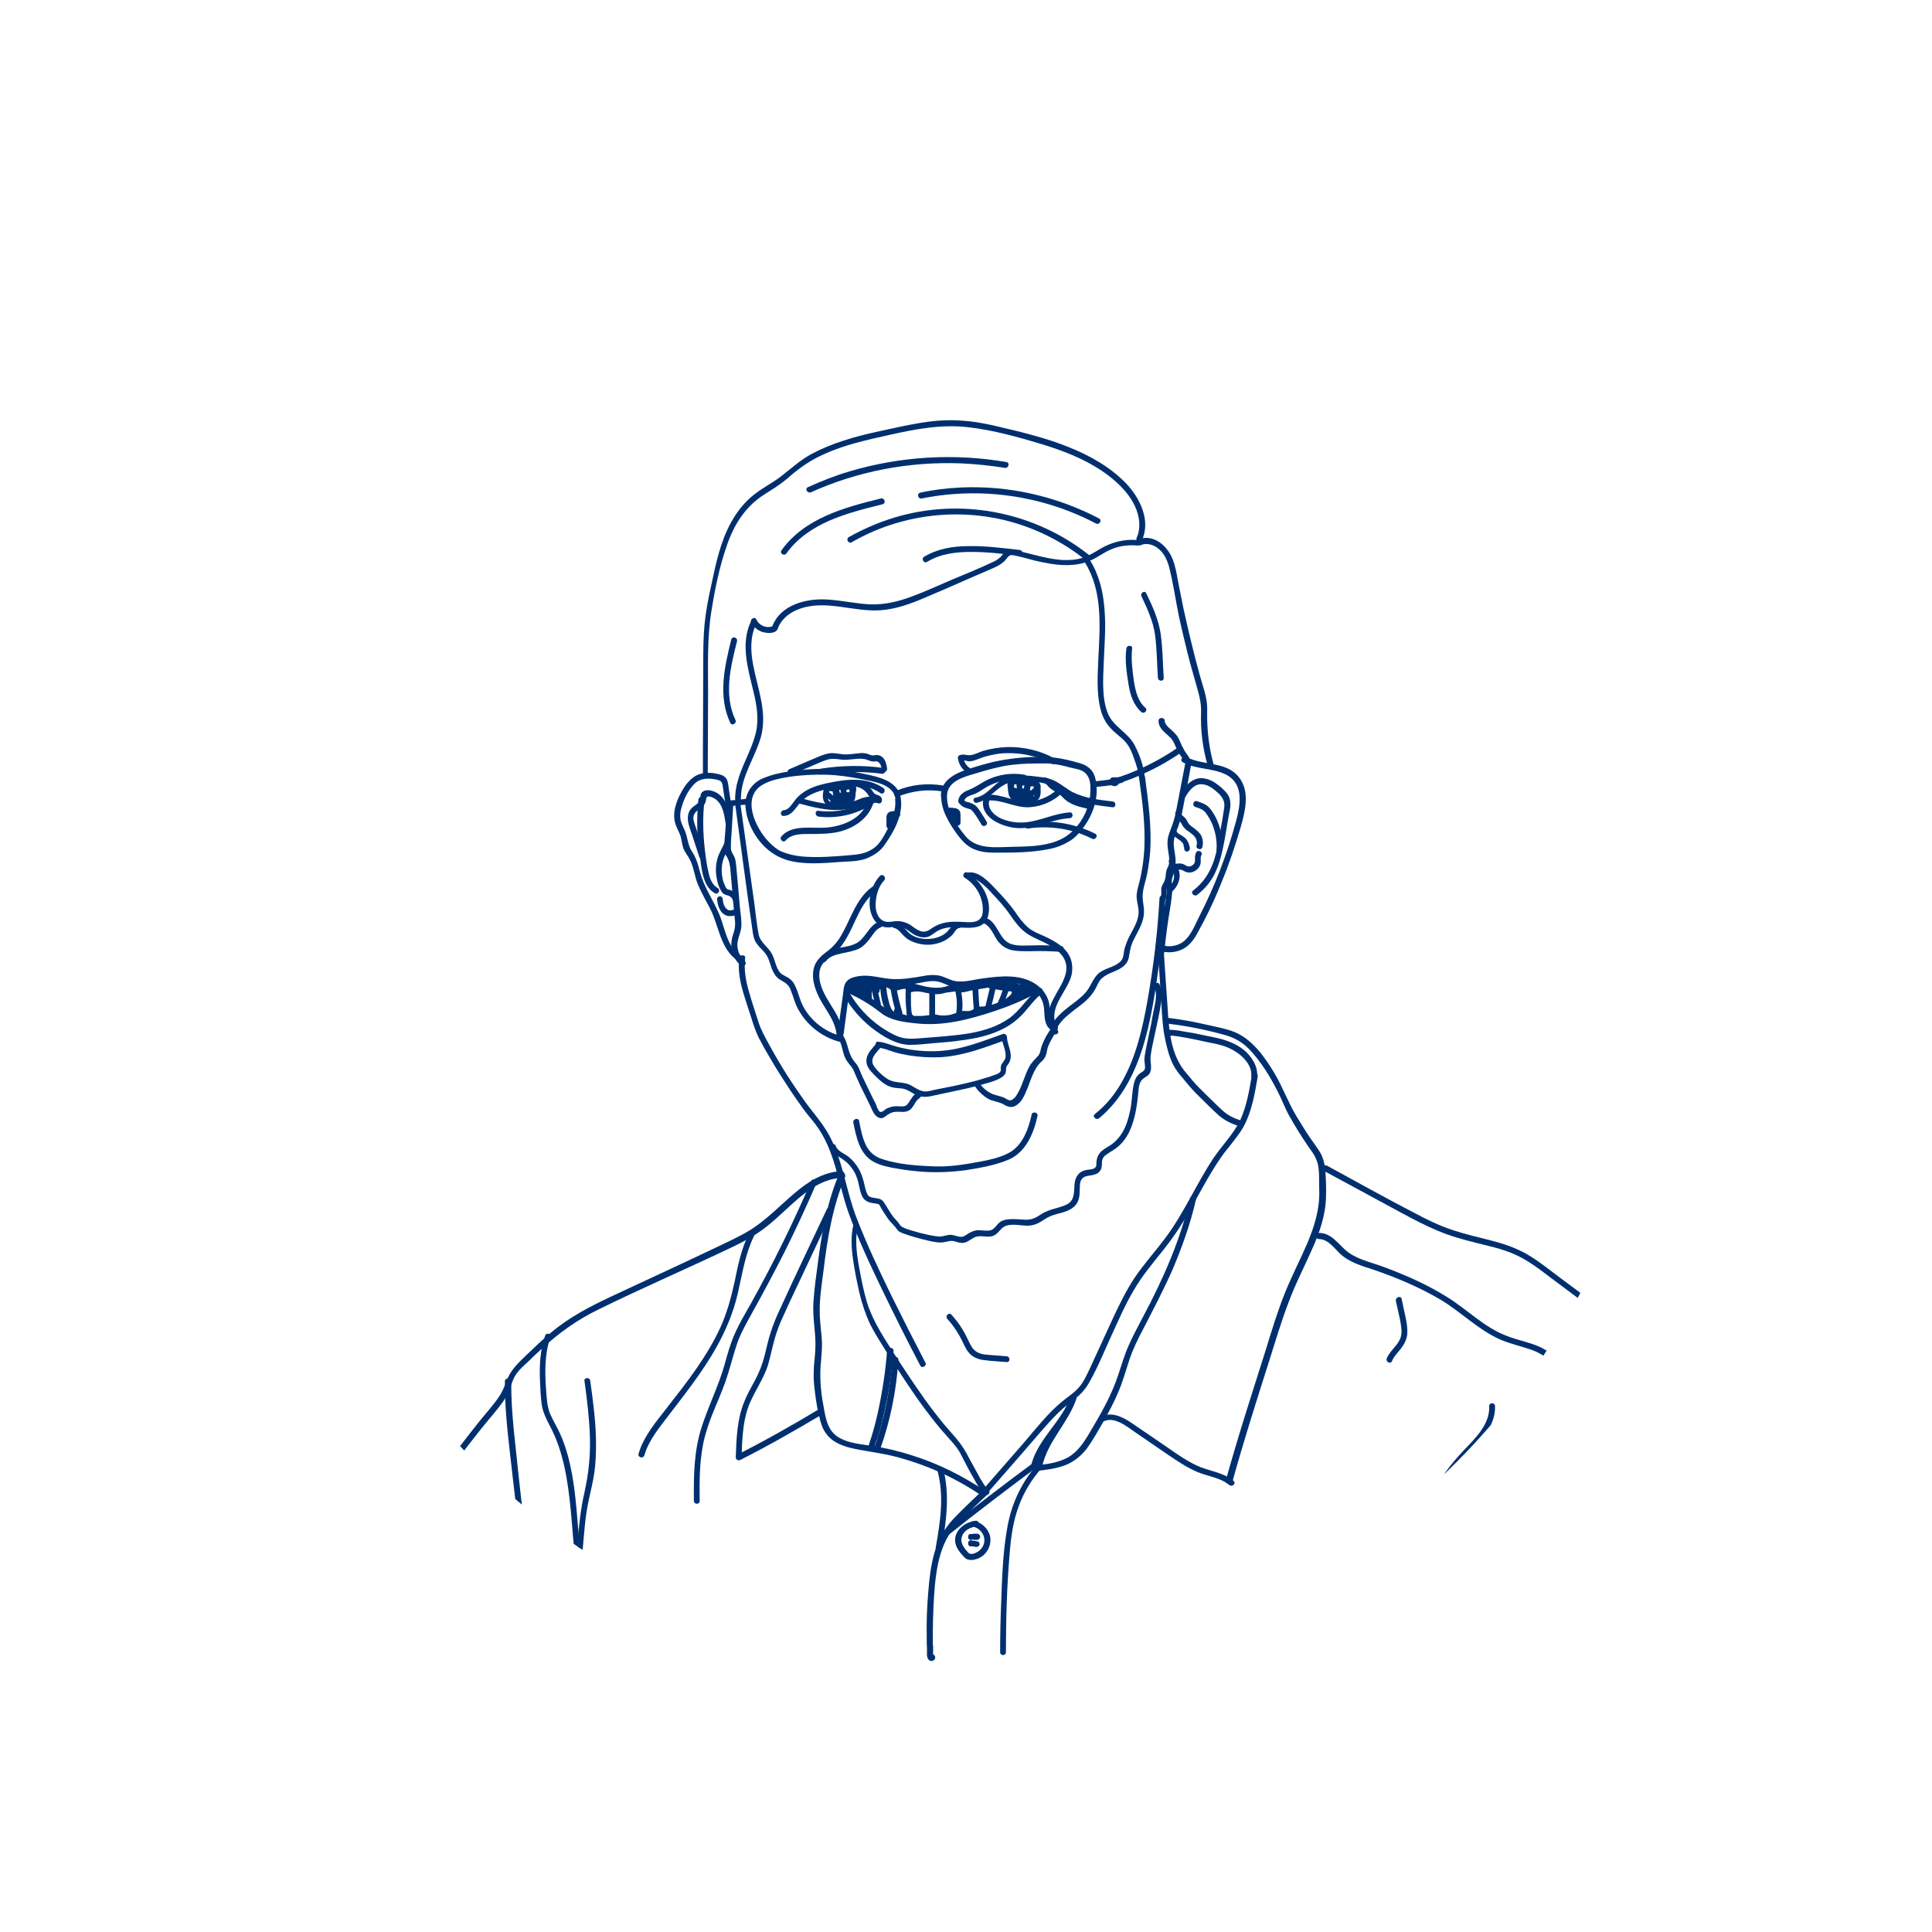 <svg xmlns="http://www.w3.org/2000/svg" xmlns:xlink="http://www.w3.org/1999/xlink" id="Layer_1" x="0px" y="0px" width="600px" height="600px" viewBox="0 0 600 600" style="enable-background:new 0 0 600 600;" xml:space="preserve"><style type="text/css">	.st0{clip-path:url(#SVGID_00000072247897611015011020000003577029821663421069_);}	.st1{fill:#002F6F;}</style><g>	<g>		<g>			<g>				<g>					<g>						<g>							<g>								<g>									<g>										<g>											<g>												<g>													<g>														<defs>															<circle id="SVGID_1_" cx="300" cy="302.2" r="215.1"></circle>														</defs>														<clipPath id="SVGID_00000040566996579631400070000009235589272808250531_">															<use xlink:href="#SVGID_1_" style="overflow:visible;"></use>														</clipPath>														<g style="clip-path:url(#SVGID_00000040566996579631400070000009235589272808250531_);">															<g>																<g>																	<path class="st1" d="M261.3,363.7c-5.7,0.3-10.4,3.3-14.6,6.9c-4.7,4-9,8.6-14.4,11.8c-3.2,1.9-6.6,3.4-9.9,5                  c-3.6,1.7-7.2,3.4-10.8,5.1c-7.2,3.4-14.5,6.7-21.7,10.1c-6.6,3.1-13,6.4-18.6,11.1c-2.8,2.3-5.4,4.8-8,7.3                  c-2.5,2.4-4.8,4.6-6,7.9c-0.6,1.6-1.2,3.1-2.1,4.5c-1,1.6-2.2,3-3.4,4.5c-2.4,2.8-4.7,5.7-7,8.7                  c-4.6,5.9-9,12-13.1,18.3c-2.2,3.3-4.2,6.6-5.1,10.5c-0.9,4-1.3,8-3.1,11.8c-1.8,3.9-3.9,7.7-5.8,11.5                  c-2,3.9-4,7.9-6,11.8c-0.5,1,1,2,1.6,0.9c3.5-6.9,7-13.8,10.5-20.7c1.6-3.1,2.9-6.2,3.6-9.6                  c0.7-3.5,1.1-7.1,2.8-10.3c1.6-3.1,3.7-6,5.7-8.8c2.1-3.1,4.4-6.2,6.6-9.3c2.2-3,4.5-5.9,6.8-8.8                  c2.2-2.8,4.6-5.4,6.7-8.3c0.9-1.2,1.6-2.6,2.2-4c0.7-1.7,1.1-3.5,2.2-5c1.1-1.5,2.5-2.7,3.8-3.9                  c1.3-1.3,2.6-2.5,3.9-3.7c5.4-5,11.1-9.1,17.7-12.3c13.8-6.8,28-12.9,41.8-19.5c3.5-1.7,6.9-3.5,10-5.9                  c2.6-2,5-4.3,7.4-6.5c4.6-4.2,9.8-8.7,16.3-9C262.5,365.5,262.5,363.7,261.3,363.7L261.3,363.7z"></path>																</g>															</g>															<g>																<g>																	<path class="st1" d="M260.7,364.3c-3.6,8.4-5.3,17.4-6.5,26.4c-0.6,4.6-1.3,9.2-1.6,13.9                  c-0.3,4.9,0.9,9.7,0.6,14.6c-0.1,2.4-0.5,4.7-0.5,7.1c-0.1,2.3,0.2,4.6,0.5,6.9c0.3,2.4,0.7,4.7,1.3,7                  c0.4,1.8,1,3.7,2.2,5.2c2.1,2.8,5.6,3.9,8.9,4.6c4.1,0.8,8.2,1.3,12.2,2.3c9.7,2.5,18.9,6.6,27.2,12.3                  c1,0.7,1.9-0.9,0.9-1.6c-7-4.7-14.6-8.5-22.6-11c-4-1.3-8.1-2.3-12.2-2.9c-3.5-0.6-7.2-0.8-10.3-2.5                  c-3.9-2.1-4.4-6.3-5.1-10.2c-0.9-4.7-1.2-9.3-0.7-14c0.2-2.3,0.4-4.6,0.2-6.9s-0.5-4.6-0.6-6.9                  c-0.2-4.6,0.5-9.1,1.1-13.6c1.2-10,2.8-20.2,6.8-29.6C262.7,364.2,261.1,363.3,260.7,364.3L260.7,364.3z"></path>																</g>															</g>															<g>																<g>																	<path class="st1" d="M254.4,437.6c-8.3,5-16.8,9.8-25.5,14.2c0.5,0.3,0.9,0.5,1.4,0.8c0.2-5.2,0.3-10.5,2-15.4                  c1.7-4.8,4.9-8.8,6.3-13.6c0.7-2.5,1.2-5,1.9-7.5c0.7-2.6,1.7-5.2,2.9-7.7c2.2-5,4.7-10,7-15                  c2.7-5.7,5.3-11.3,8-17c0.5-1.1-1.1-2-1.6-0.9c-4.8,10.2-9.7,20.4-14.4,30.7c-1.1,2.3-2.1,4.7-2.9,7.1                  c-0.9,2.6-1.4,5.2-2.1,7.9c-0.7,2.7-1.7,5.2-3,7.6c-1.2,2.2-2.4,4.3-3.3,6.6c-2.2,5.4-2.4,11.4-2.6,17.2                  c0,0.7,0.8,1.1,1.4,0.8c8.7-4.4,17.1-9.2,25.5-14.2C256.3,438.6,255.4,437,254.4,437.6L254.4,437.6z"></path>																</g>															</g>															<g>																<g>																	<path class="st1" d="M265,380.5c-0.8,3.5-0.6,7-0.1,10.5s1.2,7,2,10.5c0.8,3.4,1.9,6.7,3.4,9.9                  c1.6,3.1,3.5,6,5.3,8.9c3.8,5.9,7.6,11.9,11.8,17.5c2.1,2.8,4.2,5.5,6.5,8c1.1,1.3,2.3,2.5,3.3,3.9                  c0.8,1.1,1.4,2.3,2,3.5c1.2,2.4,2.5,4.7,3.8,7c0.5,0.9,1.1,1.9,1.7,2.7c0.3,0.4,0.7,1.1,1.2,1.3                  c1.1,0.5,2-1.1,0.9-1.6c0,0-0.2-0.1-0.3-0.3c-0.2-0.2-0.3-0.5-0.5-0.7c-0.6-0.8-1.1-1.7-1.6-2.5                  c-1.1-2-2.2-4-3.3-6c-1.2-2.4-2.5-4.5-4.3-6.6c-2.3-2.6-4.5-5.1-6.6-7.9c-4.1-5.3-7.8-11-11.5-16.6                  c-3.6-5.7-7.5-11.2-9.5-17.7c-1.1-3.7-1.8-7.5-2.5-11.3c-0.7-4-1.2-8.1-0.3-12.2C267,379.8,265.3,379.3,265,380.5                  L265,380.5z"></path>																</g>															</g>															<g>																<g>																	<path class="st1" d="M306.9,463.4c3.7-4.2,7.3-8.4,11-12.6c3.5-4,6.9-8.2,10.7-12c1.7-1.7,3.7-3.1,5.5-4.6                  c1.8-1.4,3.2-3.1,4.3-5.1c2.6-4.6,4.6-9.6,6.8-14.4c2.2-4.7,4.2-9.5,6.9-14c2.6-4.5,5.9-8.4,9.1-12.4                  c3.1-3.9,5.8-7.9,8.3-12.3c2.4-4.3,4.7-8.7,7.3-12.9c1.5-2.4,3-4.7,4.8-6.8c1.6-2.1,3.3-4.1,4.6-6.4                  c2.6-4.8,3.5-10.3,4.4-15.6c0.2-1.1-1.6-1.6-1.8-0.5c-0.8,4.7-1.6,9.6-3.6,14c-2.1,4.4-5.6,7.8-8.3,11.8                  c-5.4,8.1-9.2,17.2-15.1,25c-3,4-6.4,7.8-9.3,12c-2.8,4.2-5,8.8-7.1,13.3c-2.3,4.9-4.5,9.9-6.8,14.8                  c-1,2.1-1.9,4.2-3.4,6s-3.6,3.1-5.4,4.6c-4.4,3.6-8,8.3-11.7,12.6c-4.1,4.7-8.2,9.4-12.3,14.1                  C304.8,462.9,306.1,464.2,306.9,463.4L306.9,463.4z"></path>																</g>															</g>															<g>																<g>																	<path class="st1" d="M169.3,414.8c-1.6,4.5-1.8,9.4-1.6,14.1c0.1,2.3,0.2,4.7,0.5,7c0.3,2.4,1.3,4.5,2.4,6.6                  c4.5,8.3,5.8,17.7,6.7,27c0.5,5.3,0.8,10.6,1.5,15.9c0.1,1.1,2,1.2,1.8,0c-1.2-9.1-1.3-18.3-2.9-27.3                  c-0.8-4.4-1.9-8.7-3.7-12.7c-0.9-2.1-2.2-4.1-3.1-6.2c-1-2.3-1.1-4.9-1.3-7.5c-0.4-5.5-0.5-11.1,1.3-16.4                  C171.4,414.2,169.7,413.7,169.3,414.8L169.3,414.8z"></path>																</g>															</g>															<g>																<g>																	<path class="st1" d="M181.5,428.8c0.8,5.7,1.5,11.5,1.7,17.3c0.2,5.9-0.4,11.6-1.7,17.4                  c-1.2,5.2-1.7,10.5-2.2,15.8s-1,10.6-2.9,15.6c-0.5,1.4-1.2,2.7-1.8,4c-0.5,1.3-0.7,2.7-0.8,4.1                  c-0.3,3.4-0.8,6.7-1.8,10c-0.3,1.1,1.4,1.6,1.8,0.5c0.8-2.8,1.4-5.6,1.7-8.4c0.1-1.3,0.1-2.7,0.4-4                  c0.3-1.5,1-2.7,1.6-4.1c2.1-4.8,2.9-9.9,3.4-15.1c0.5-5.5,0.8-11,2-16.3c0.6-2.8,1.3-5.6,1.7-8.4                  c0.4-2.9,0.5-5.8,0.5-8.7c0-6.6-0.9-13.2-1.8-19.7C183.2,427.7,181.4,427.7,181.5,428.8L181.5,428.8z"></path>																</g>															</g>															<g>																<g>																	<path class="st1" d="M130.2,481.1c4.9,12.5,11.8,24,20.5,34.2c0.8,0.9,2-0.4,1.3-1.3c-8.5-9.9-15.3-21.3-20.1-33.4                  C131.5,479.6,129.7,480.1,130.2,481.1L130.2,481.1z"></path>																</g>															</g>															<g>																<g>																	<path class="st1" d="M156.8,429c-0.1,9.3,1.2,18.6,2.2,27.8c1.1,9.2,2.1,18.5,3.3,27.7c0.7,5.1,1.4,10.3,2.2,15.4                  c0.2,1.2,1.9,0.7,1.8-0.5c-2.8-18.2-4.8-36.6-6.7-54.9c-0.5-5.2-0.9-10.3-0.8-15.5                  C158.7,427.8,156.8,427.8,156.8,429L156.8,429z"></path>																</g>															</g>															<g>																<g>																	<path class="st1" d="M232.6,383c-2.3,4.7-3.4,9.7-4.4,14.8c-1.1,5-2.4,9.9-4.5,14.5c-4.2,9.1-10.4,17-16.5,24.8                  c-3.4,4.4-7.3,8.9-8.9,14.4c-0.3,1.1,1.4,1.6,1.8,0.5c1.4-4.9,4.9-8.9,7.9-12.9c3-3.9,6.1-7.9,8.9-11.9                  c5.7-8.1,10.3-16.6,12.4-26.3c1.3-5.7,2.2-11.6,4.8-16.9C234.7,382.9,233.2,381.9,232.6,383L232.6,383z"></path>																</g>															</g>															<g>																<g>																	<path class="st1" d="M251.9,366.8c-5.6,13.1-11.9,25.8-18.8,38.2c-1.7,3-3.5,6-4.9,9.2c-1.4,3.1-2.3,6.4-3.2,9.7                  c-1.9,6.6-5,12.8-7.1,19.3c-2.4,7.4-2.5,15.2-2.4,22.9c0,1.2,1.8,1.2,1.8,0c-0.1-6.9-0.1-13.9,1.8-20.7                  c1.8-6.5,5.1-12.4,7-18.8c1-3.2,1.8-6.4,2.9-9.6c1.2-3.3,3-6.4,4.7-9.5c3.4-6.1,6.7-12.3,9.9-18.6                  c3.5-7,6.8-14.1,9.9-21.3C253.9,366.7,252.4,365.7,251.9,366.8L251.9,366.8z"></path>																</g>															</g>															<g>																<g>																	<path class="st1" d="M275.5,419.4c-0.5,6.5-1.5,13-2.9,19.4c-0.7,3.1-1.5,6.1-2.5,9.1c-0.3,0.8-0.8,2.2,0.3,2.7                  c0.8,0.3,1.5-0.3,1.5-1.1c0-0.5-0.4-0.9-0.9-0.9h-0.1c-1.2-0.1-1.2,1.7,0,1.8h0.1c-0.3-0.3-0.6-0.6-0.9-0.9                  c0-0.1,0-0.1,0.1-0.2c0.3-0.2,0.5-0.3,0.8-0.5h-0.1c0.2,0.1,0.4,0.2,0.6,0.3c0-0.1-0.1-0.1-0.1-0.2                  c0.1,0.2,0.2,0.4,0.3,0.6c-0.1-1,0.7-2.4,1-3.4c0.4-1.3,0.7-2.6,1.1-3.9c0.6-2.5,1.2-5.1,1.7-7.6                  c1-5,1.6-10.1,2-15.2C277.4,418.3,275.6,418.3,275.5,419.4L275.5,419.4z"></path>																</g>															</g>															<g>																<g>																	<path class="st1" d="M277.1,422.2c-0.6,9.4-2.5,18.6-5.6,27.5c-0.4,1.1,1.4,1.6,1.8,0.5c3.2-9,5.1-18.4,5.7-27.9                  C279,421.1,277.2,421.1,277.1,422.2L277.1,422.2z"></path>																</g>															</g>															<g>																<g>																	<path class="st1" d="M305.7,462.3c-3.3,3.2-6.7,6.3-9.8,9.6c-2.7,3-4.6,6.4-5.7,10.3s-1.6,8-1.9,12                  c-0.4,4.7-0.6,9.4-0.5,14.2c0,1.3,0,2.6,0.1,3.9c0,0.9-0.2,2.2,0.4,3c0.9,1.3,2.8,0,1.9-1.2                  c-0.2-0.3-0.6-0.6-1-0.4h-0.1c-1.1,0.4-0.6,2.2,0.5,1.8h0.1c-0.3-0.1-0.7-0.3-1-0.4c0-0.1,0-0.2-0.1-0.3                  c0.2-0.2,0.4-0.4,0.6-0.6h-0.1c0.2,0,0.5,0.1,0.7,0.1c-0.1,0,0-1.7,0-1.9c0-0.7,0-1.3-0.1-2c0-1.3,0-2.6,0-3.9                  c0-2.4,0.1-4.9,0.2-7.3c0.2-4.5,0.5-9.1,1.4-13.5c0.9-4.2,2.4-8.3,5.3-11.6c3.2-3.7,6.9-6.9,10.4-10.3                  C307.8,462.7,306.5,461.4,305.7,462.3L305.7,462.3z"></path>																</g>															</g>															<g>																<g>																	<path class="st1" d="M332.5,433.6c-2.6,7.7-9.8,12.9-12.1,20.8c-0.3,1.1,1.4,1.6,1.8,0.5c2.3-7.9,9.6-13,12.1-20.8                  C334.6,433,332.9,432.5,332.5,433.6L332.5,433.6z"></path>																</g>															</g>															<g>																<g>																	<path class="st1" d="M332.5,433.8c-2.5,7.7-9.1,13.4-10.7,21.4c0.6,0,1.2,0,1.8,0c-0.2-0.8,0-1.4,0.5-2.1                  c0.7-0.9-0.9-1.9-1.6-0.9c-0.8,1-1,2.2-0.7,3.5c0.2,0.8,1.6,0.9,1.8,0c1.6-8,8.2-13.8,10.7-21.4                  C334.6,433.1,332.8,432.7,332.5,433.8L332.5,433.8z"></path>																</g>															</g>															<g>																<g>																	<path class="st1" d="M322.1,453.4c-9.8,7.2-19.5,14.7-29.1,22.2c-0.9,0.7,0.4,2,1.3,1.3c9.4-7.5,19-14.8,28.7-22                  C323.9,454.2,323,452.7,322.1,453.4L322.1,453.4z"></path>																</g>															</g>															<g>																<g>																	<path class="st1" d="M322.3,454.6c-4.9,5.5-8.1,12.2-9.4,19.4c-1.5,8-1.7,16.3-2,24.4c-0.2,4.9-0.3,9.8-0.3,14.7                  c0,1.2,1.8,1.2,1.8,0c0-10.4,0.3-20.8,1.2-31.2c0.4-4.8,1.1-9.7,2.8-14.2c1.6-4.4,4.1-8.4,7.2-11.9                  C324.4,455,323.1,453.7,322.3,454.6L322.3,454.6z"></path>																</g>															</g>															<g>																<g>																	<path class="st1" d="M291.1,456.6c2.2,7.9,0.9,16.1-0.5,24c-0.2,1.1,1.6,1.6,1.8,0.5c1.4-8.2,2.7-16.8,0.5-25                  C292.6,455,290.8,455.4,291.1,456.6L291.1,456.6z"></path>																</g>															</g>															<g>																<g>																	<path class="st1" d="M302.8,472.3c-2.4,0.4-4.8,1.7-5.8,4.1c-0.5,1.1-0.5,2.4-0.1,3.5c0.4,1.2,1.2,2.2,2.1,3.2                  c0.4,0.5,0.9,1,1.5,1.2s1.3,0.2,1.9,0.1c1.1-0.2,2-0.6,2.9-1.3c1.7-1.4,2.6-3.7,2.2-5.9c-0.5-2.4-2.6-4.4-5-4.8                  c-0.5-0.1-1,0.1-1.1,0.6c-0.1,0.4,0.1,1,0.6,1.1c1.5,0.2,2.8,1.3,3.4,2.7c0.6,1.4,0.3,3.1-0.7,4.2                  c-0.5,0.6-1.1,1-1.8,1.3c-0.7,0.3-1.6,0.5-2.2-0.1c-1.2-1.3-2.6-3-2-4.9c0.6-2.1,2.7-3,4.7-3.3                  c0.5-0.1,0.8-0.7,0.6-1.1C303.8,472.4,303.3,472.2,302.8,472.3L302.8,472.3z"></path>																</g>															</g>															<g>																<g>																	<path class="st1" d="M301.5,478.2c1.2,0,1.2-1.8,0-1.8C300.4,476.4,300.4,478.2,301.5,478.2L301.5,478.2z"></path>																</g>															</g>															<g>																<g>																	<path class="st1" d="M301.5,478.2c1.2,0,1.2-1.8,0-1.8C300.4,476.4,300.4,478.2,301.5,478.2L301.5,478.2z"></path>																</g>															</g>															<g>																<g>																	<path class="st1" d="M302.4,478.2c0.4,0,0.7,0,1.1,0c0.2,0,0.5-0.1,0.6-0.3c0.1-0.1,0.2-0.2,0.2-0.3                  c0.1-0.1,0.1-0.2,0.1-0.4c0-0.2-0.1-0.5-0.3-0.6c-0.2-0.2-0.4-0.3-0.6-0.3c-0.4,0-0.7,0-1.1,0                  c-0.2,0-0.5,0.1-0.6,0.3c-0.1,0.1-0.2,0.2-0.2,0.3c-0.1,0.1-0.1,0.2-0.1,0.4c0,0.2,0.1,0.5,0.3,0.6                  C301.9,478.1,302.2,478.2,302.4,478.2L302.4,478.2z"></path>																</g>															</g>															<g>																<g>																	<path class="st1" d="M301.5,480.2c1.2,0,1.2-1.8,0-1.8C300.4,478.4,300.4,480.2,301.5,480.2L301.5,480.2z"></path>																</g>															</g>															<g>																<g>																	<path class="st1" d="M301.5,480.2c1.2,0,1.2-1.8,0-1.8C300.4,478.4,300.4,480.2,301.5,480.2L301.5,480.2z"></path>																</g>															</g>															<g>																<g>																	<path class="st1" d="M301.9,480.2c0.4,0.1,0.7,0.1,1.1,0.2c0.1,0,0.2,0,0.4,0c0.1,0,0.2,0,0.3-0.1                  c0.1-0.1,0.2-0.1,0.3-0.2c0.1-0.1,0.1-0.2,0.2-0.3c0.1-0.2,0-0.5-0.1-0.7s-0.3-0.4-0.5-0.4                  c-0.4-0.1-0.7-0.1-1.1-0.2c-0.1,0-0.2,0-0.4,0c-0.1,0-0.2,0-0.3,0.1c-0.1,0.1-0.2,0.1-0.3,0.2                  c-0.1,0.1-0.1,0.2-0.2,0.3c-0.1,0.2,0,0.5,0.1,0.7C301.5,480,301.7,480.2,301.9,480.2L301.9,480.2z"></path>																</g>															</g>															<g>																<g>																	<path class="st1" d="M321.9,456.8c3-0.3,6.1-0.7,9-1.8c2.7-1.1,4.8-2.8,6.6-5.1c1.9-2.6,3.5-5.5,5.1-8.3                  c1.7-3,3.4-6.1,4.7-9.3c1.4-3.2,2.3-6.6,3.4-9.9s2.6-6.4,4.2-9.4c3.2-6.2,6.4-12.3,9.2-18.6                  c3-7.1,5.6-14.3,7.3-21.8c0.3-1.1-1.5-1.6-1.8-0.5c-3,13-8.4,25.2-14.7,37c-1.5,2.9-3.1,5.8-4.4,8.8                  c-1.3,2.9-2.2,6-3.2,9c-2.1,6.5-5.5,12.3-9,18.2c-1.8,3-3.7,5.9-6.8,7.6c-3,1.6-6.4,2-9.7,2.4                  C320.7,455.1,320.7,456.9,321.9,456.8L321.9,456.8z"></path>																</g>															</g>															<g>																<g>																	<path class="st1" d="M342.6,441.5c3.3-1.8,7.2,1.4,9.8,3.2c3.4,2.3,6.8,4.7,10.2,7c3,2,6,4.1,9.4,5.5                  c3.2,1.3,7,1.7,9.8,4c0.9,0.7,2.2-0.5,1.3-1.3c-2.9-2.4-6.6-2.9-10.1-4.2c-3.8-1.5-7.3-4-10.6-6.3                  c-3.7-2.5-7.3-5-11-7.5c-2.8-1.9-6.4-3.7-9.7-1.8C340.6,440.5,341.5,442.1,342.6,441.5L342.6,441.5z"></path>																</g>															</g>															<g>																<g>																	<path class="st1" d="M382.7,460.3c3.5-12.7,7.5-25.2,11.5-37.8c1.9-6,3.7-12.1,6-18.1c2.1-5.7,4.9-11,7.3-16.5                  c2.3-5.1,4.2-10.6,4.3-16.2c0.1-2.6,0-5.3-0.2-8c-0.2-2.3-0.7-4.5-2-6.4c-1.3-2-2.8-3.9-4.1-6                  c-0.9-1.5-1.9-3-2.8-4.5c-2.6-4.3-4.3-9.1-6.9-13.5c-3.2-5.3-7.2-11-13.2-13.1c-3-1-6.3-1.6-9.4-2.3                  c-3.5-0.8-7-1.4-10.6-1.8c-1.2-0.1-1.2,1.7,0,1.8c6,0.7,11.9,1.9,17.7,3.5c2.9,0.8,5.3,2.1,7.4,4.2                  c2,2,3.7,4.3,5.3,6.7c1.6,2.5,3,5,4.3,7.7c1,2,1.8,4.2,2.9,6.2c1.9,3.4,4,6.8,6.2,10c1.4,1.9,2.6,3.6,3,6                  c0.4,2.5,0.2,5,0.3,7.5c0.2,5.7-1.5,11.2-3.7,16.4c-2.2,5.1-4.8,10.1-6.9,15.3c-2.3,5.7-4.1,11.6-5.9,17.5                  c-4.3,13.6-8.7,27.1-12.5,40.8C380.6,461,382.4,461.5,382.7,460.3L382.7,460.3z"></path>																</g>															</g>															<g>																<g>																	<path class="st1" d="M390.4,334.1c0.3-3-1.9-6.3-4.2-8.1c-2.8-2.2-6-3.2-9.4-3.9c-2.7-0.5-5.4-1.2-8.2-1.6                  c-1.8-0.3-3.6-0.7-5.5-0.7c-1,0-1.3,1.6-0.2,1.8c0.1,0,0.2,0,0.3,0.1c1.1,0.2,1.6-1.6,0.5-1.8                  c-0.1,0-0.2,0-0.3-0.1c-0.1,0.6-0.2,1.2-0.2,1.8c1.6,0,3.2,0.4,4.7,0.6c2.3,0.4,4.6,0.9,6.8,1.4                  c3.1,0.6,6,1.1,8.7,2.8c2.6,1.5,5.5,4.5,5.2,7.8C388.5,335.3,390.3,335.3,390.4,334.1L390.4,334.1z"></path>																</g>															</g>															<g>																<g>																	<path class="st1" d="M359.7,296.9c0.3,5,0.7,10.1,1,15.1c0.2,3.7,0.4,7.3,1.2,11c0.7,3.1,1.4,6.1,3.1,8.8                  c0.9,1.5,2.1,2.7,3.2,4.1c1.4,1.7,2.8,3.3,4.4,4.8c1.9,1.9,3.8,3.8,5.8,5.6c1.9,1.7,4.1,2.7,6.5,3.5                  c1.1,0.4,1.6-1.4,0.5-1.8c-2.2-0.7-4.1-1.6-5.8-3.2c-1.7-1.5-3.3-3.2-5-4.8c-1.5-1.5-3-2.9-4.4-4.6                  c-1.1-1.4-2.3-2.6-3.2-4c-3.6-5.4-4-12.3-4.4-18.6c-0.4-5.4-0.7-10.7-1.1-16.1                  C361.4,295.7,359.6,295.7,359.7,296.9L359.7,296.9z"></path>																</g>															</g>															<g>																<g>																	<path class="st1" d="M411.1,363.6c8.1,4.4,16.1,8.7,24.2,13.1c3.7,2,7.5,4,11.4,5.6c3.8,1.6,7.8,2.7,11.8,3.7                  c4.1,1,8.2,1.9,12,3.6c4,1.8,7.4,4.4,10.8,7c7.4,5.5,14.7,11,22.1,16.5c8.2,6.1,16.3,12.2,24.5,18.3                  c0.9,0.7,1.8-0.9,0.9-1.6c-14.6-10.9-29.2-21.8-43.8-32.6c-3.5-2.6-7-5.5-10.8-7.7c-3.5-2-7.4-3.3-11.3-4.3                  s-7.9-1.9-11.8-3.2c-4.2-1.4-8.1-3.3-12-5.4c-9.1-4.7-18-9.7-27-14.6C411,361.5,410.1,363,411.1,363.6L411.1,363.6                  z"></path>																</g>															</g>															<g>																<g>																	<path class="st1" d="M445.6,513.6c4.8-6.8,9.5-13.7,11.8-21.7c1.2-4.2,1.9-8.6,3.3-12.7c1.3-3.9,3.3-7.6,5.6-10.9                  c2.4-3.5,5.5-6.4,8.6-9.3c3.1-2.8,6.3-5.6,9.6-8.3c6.6-5.4,13.8-10.2,22-12.8c4.5-1.5,9.3-2.2,14-1.9                  c5.2,0.3,10.2,1.8,15.2,3.2c1.1,0.3,1.6-1.4,0.5-1.8c-4.4-1.2-8.8-2.5-13.3-3c-4.3-0.5-8.6-0.3-12.8,0.7                  c-8.4,1.9-16.1,6.2-22.9,11.3c-3.5,2.6-6.8,5.5-10.1,8.4c-3.3,2.9-6.7,5.8-9.5,9.1c-2.7,3.1-4.9,6.5-6.6,10.2                  c-1.8,3.9-3,8-3.9,12.2c-1.1,5-2.5,9.7-4.9,14.3c-2.3,4.3-5.1,8.4-7.9,12.4C443.4,513.6,445,514.5,445.6,513.6                  L445.6,513.6z"></path>																</g>															</g>															<g>																<g>																	<path class="st1" d="M409.6,384.8c3.1,0,5.1,3.4,7.3,5.2c2.8,2.2,6.2,3.2,9.6,4.3c7.3,2.5,14.4,5.5,21,9.4                  c6.3,3.8,11.6,9.3,18.4,12.3c3.2,1.4,6.7,2.1,10,3.3c3.5,1.3,6.1,3.5,8.4,6.5c4.1,5.5,8.3,13.6,16.3,13                  c1.2-0.1,1.2-1.9,0-1.8c-7.5,0.5-11.3-7.6-15.1-12.6c-2-2.7-4.4-4.8-7.5-6.2c-3.2-1.4-6.7-2-10-3.3                  c-7-2.6-12.3-8.2-18.6-12.1c-6.4-4-13.3-7-20.4-9.6c-3.9-1.4-8.3-2.3-11.4-5.2c-2.3-2.1-4.4-5.1-7.9-5.1                  C408.5,383,408.5,384.8,409.6,384.8L409.6,384.8z"></path>																</g>															</g>															<g>																<g>																	<path class="st1" d="M439,518.5c-0.2-3.9-0.3-7.8,0-11.6c0.3-4,1.3-7.7,2.8-11.4c3-7.4,6.6-14.5,10.3-21.5                  c0.5-1-1-2-1.6-0.9c-3.8,7.2-7.5,14.5-10.5,22c-1.5,3.6-2.4,7.3-2.8,11.2c-0.4,4.1-0.2,8.2,0,12.3                  C437.2,519.6,439,519.6,439,518.5L439,518.5z"></path>																</g>															</g>															<g>																<g>																	<path class="st1" d="M432.5,516.8c-0.5-3.6,0-7.2,0.8-10.7c0.6-2.9,1.2-5.7,1.9-8.6c1.3-5.7,2.7-11.3,4.4-16.8                  c1.7-5.4,3.8-10.7,6.6-15.8c2.7-5,6-9.4,9.9-13.5s8.4-8.7,8.2-14.7c0-1.2-1.9-1.2-1.8,0c0.2,5.7-4.3,9.9-7.9,13.7                  c-3.9,4.1-7.2,8.5-9.9,13.4c-5.6,10.1-8.6,21.4-11.1,32.6c-0.7,3.3-1.5,6.6-2.1,9.9c-0.7,3.6-1.2,7.3-0.6,11                  C430.9,518.4,432.6,517.9,432.5,516.8L432.5,516.8z"></path>																</g>															</g>															<g>																<g>																	<path class="st1" d="M433.5,404c0.4,1.8,0.8,3.6,1.2,5.4c0.3,1.6,0.7,3.4,0.5,5c-0.4,3.1-3.4,4.7-4.5,7.4                  c-0.5,1.1,1.1,2,1.6,0.9c0.6-1.5,1.7-2.5,2.7-3.8s1.8-2.7,2-4.3c0.2-1.7-0.1-3.5-0.4-5.1c-0.4-2-0.9-4-1.3-6.1                  C435.1,402.3,433.3,402.8,433.5,404L433.5,404z"></path>																</g>															</g>															<g>																<g>																	<path class="st1" d="M229.6,297.5c-0.8,6.2,1.6,11.8,3.4,17.6c0.8,2.5,1.5,4.9,2.7,7.3c1.1,2.1,2.2,4.1,3.4,6.1                  c2,3.5,4.2,6.8,6.4,10.2c1.3,1.9,2.6,3.8,3.9,5.6c1.2,1.7,2.6,3.2,3.8,4.8c6.1,8,7,18,10.2,27.2                  c2.9,8.1,6.6,16,10.3,23.7c3.9,8.1,7.9,16.1,12.1,24.1c0.5,1,2.1,0.1,1.6-0.9c-3.6-6.9-7.1-13.8-10.5-20.7                  c-3.9-8-7.7-16-10.9-24.3c-3.3-8.5-4.2-17.9-8.7-26c-2.2-3.9-5.3-7.2-7.8-10.8c-2.4-3.4-4.7-6.8-6.8-10.3                  c-1.3-2.1-2.6-4.4-3.8-6.6s-2.5-4.5-3.3-6.9c-1-3.2-2.1-6.4-3-9.6c-1-3.4-1.6-6.9-1.2-10.5                  C231.6,296.4,229.8,296.4,229.6,297.5L229.6,297.5z"></path>																</g>															</g>															<g>																<g>																	<path class="st1" d="M360.1,278.9c-0.6,10.8-1.9,21.5-3.8,32.2c-1.5,8.3-3.4,16.7-7.5,24.2                  c-2.2,4.1-5.1,7.8-8.8,10.7c-0.9,0.7,0.4,2,1.3,1.3c6.6-5.4,10.7-13.1,13.3-21.1c3-9.2,4.3-19,5.6-28.6                  c0.8-6.2,1.4-12.4,1.7-18.7C362,277.8,360.2,277.8,360.1,278.9L360.1,278.9z"></path>																</g>															</g>															<g>																<g>																	<path class="st1" d="M258,356.4c0.5,1.3,1.4,2.1,2.6,2.9c1.5,0.9,2.8,1.9,3.8,3.3c1.1,1.4,1.8,3,2.2,4.8                  c0.4,1.6,0.6,3.4,1.5,4.7c0.8,1.1,2,1.4,3.3,1.6c0.4,0.1,1.2,0.1,1.5,0.3c0.3,0.2,0.5,0.8,0.7,1.1                  c0.6,1,1.2,2,1.9,3c0.7,1.1,1.6,1.9,2.4,2.8c0.6,0.7,0.8,1.3,1.6,1.7c0.7,0.4,1.5,0.6,2.3,0.9                  c2.1,0.7,4.3,1.3,6.5,1.8c1.7,0.4,3.6,0.8,5.3,0.4c1-0.2,1.8-0.5,2.8-0.2c0.8,0.2,1.6,0.5,2.4,0.5                  c1.6,0,2.6-1.2,4-1.8c1.5-0.6,3.3,0,4.9-0.2c1.7-0.3,2.3-1.4,3.4-2.5c2.2-2.1,6.1-0.6,8.8-0.9                  c1.7-0.2,3-0.9,4.3-1.8s2.6-1.4,4.1-1.8c2.4-0.6,5.1-1.3,6.3-3.6c0.6-1.1,0.7-2.4,0.7-3.6c0.1-1.2-0.1-2.7,0.7-3.7                  c0.9-1.1,2.6-0.9,3.8-1.3c1.2-0.3,2.1-1.1,2.3-2.3c0.2-0.7,0-1.4,0.2-2.2c0.2-0.8,0.7-1.4,1.4-1.8                  c1.1-0.8,2.3-1.4,3.4-2.3c2.2-1.8,3.6-4.3,4.5-6.9c1-2.9,1.5-5.9,1.8-8.9c0.2-1.4,0.1-3.1,0.8-4.4                  c0.6-1.4,2.4-1.5,3-3c0.6-1.4,0-3.1,0.1-4.7c0.2-2,0.7-4,1.1-6c0.8-3.9,1.8-7.7,2.3-11.7c0.2-1.7,0-3.3-0.6-4.9                  c-0.5-1.1-2-0.1-1.6,0.9c0.8,1.8,0.5,3.8,0.1,5.7c-0.4,1.9-0.8,3.8-1.1,5.7c-0.4,1.9-0.8,3.8-1.2,5.7                  c-0.3,1.7-0.8,3.5-0.9,5.3c0,0.8,0.2,1.6,0.2,2.4c0,1.2-0.7,1.3-1.5,1.9c-1,0.7-1.6,1.8-1.9,3                  c-0.7,2.7-0.6,5.7-1.2,8.5s-1.4,5.6-3.1,7.9c-0.8,1.1-1.7,2-2.8,2.8c-1.2,0.8-2.5,1.4-3.4,2.4                  c-0.8,0.9-1.1,1.9-1.2,3c0,0.8,0.1,1.6-0.8,2c-0.6,0.3-1.4,0.3-2.1,0.4c-2.5,0.4-3.7,2.1-3.9,4.5                  c-0.2,2.6,0.1,5.2-2.7,6.4c-2.5,1.1-5.2,1.3-7.5,2.8c-1.5,1-2.7,1.7-4.5,1.8c-1.5,0-2.9-0.2-4.4-0.2                  c-1.3,0-2.6,0.1-3.7,0.7c-1.3,0.7-1.9,2.5-3.4,2.8c-1.4,0.3-2.9-0.2-4.3,0c-0.7,0.1-1.4,0.4-2,0.7                  c-0.8,0.4-1.6,1.2-2.5,1.3c-1.4,0.1-2.6-0.8-4-0.6c-1.2,0.2-2.1,0.6-3.3,0.5c-2-0.2-4-0.7-6-1.2                  c-1.7-0.5-3.5-0.9-5.1-1.7c-0.1-0.1-0.6-0.4-0.3-0.1c-0.6-0.6-1-1.4-1.6-2c-0.9-0.9-1.5-1.8-2.2-2.9                  c-0.6-1-1.2-2-1.9-3c-0.7-0.9-1.8-0.9-2.9-1.1c-1-0.2-1.7-0.3-2.1-1.3c-0.4-0.8-0.6-1.7-0.8-2.6                  c-0.4-1.8-0.9-3.5-1.8-5.1c-0.8-1.4-1.9-2.7-3.1-3.7s-3.4-1.7-4-3.3C259.3,354.8,257.6,355.3,258,356.4L258,356.4z                  "></path>																</g>															</g>															<g>																<g>																	<path class="st1" d="M225.7,250.1c-0.1,2.5-0.3,4.9-0.4,7.4c-0.1,2.1-0.5,4.3-0.3,6.5c0.1,0.8,0.3,1.5,0.8,2.2                  c0.7,1.2,0.8,2.2,1,3.5c0.2,2.3,0.4,4.6,0.6,6.9c0.2,2.3,0.4,4.6,0.6,6.9c0.1,1.1,0.3,2.3,0.3,3.5                  s-0.3,2.3-0.7,3.4c-1.1,3.4-0.3,7,2.4,9.4c0.9,0.8,2.2-0.5,1.3-1.3c-1.4-1.3-2.2-2.9-2.3-4.8c-0.1-2,1-3.7,1.2-5.7                  s-0.2-4-0.4-6c-0.2-2.3-0.4-4.6-0.6-6.9c-0.2-2.2-0.4-4.4-0.6-6.6c-0.1-0.8-0.2-1.6-0.5-2.3                  c-0.4-0.9-1-1.5-1.1-2.6c-0.1-2.2,0.2-4.4,0.3-6.6c0.1-2.3,0.3-4.6,0.4-6.9C227.6,249,225.8,249,225.7,250.1                  L225.7,250.1z"></path>																</g>															</g>															<g>																<g>																	<path class="st1" d="M228.4,250.4c1.8,13.1,3.5,26.2,5.4,39.3c0.2,1.3,0.5,2.5,1.4,3.6c0.7,1,1.7,1.7,2.4,2.7                  c1.5,1.8,1.6,4.4,2.8,6.3c0.5,0.9,1.2,1.6,2.1,2.1c1.4,0.8,2.4,1.4,3,2.9c0.9,2.2,1.4,4.6,2.7,6.7                  c2.7,4.6,7.2,8.1,12.4,9.5c0.6,0.2,1.1-0.3,1.2-0.9c0.2-3.8-1.6-7.1-3.6-10.2c-1.9-3.1-4.2-6.7-3.7-10.6                  c0.3-2.1,1.6-3.4,3.2-4.6c1.3-1,2.5-2,3.5-3.3c1.9-2.5,3.2-5.4,4.5-8.2c1.5-3.2,3.2-6.6,6.1-8.7                  c0.9-0.7,0-2.3-0.9-1.6c-5.5,4-6.8,10.9-10.4,16.3c-1,1.5-2.3,2.8-3.8,3.9s-2.8,2.3-3.6,4                  c-1.4,3.4-0.2,7.3,1.4,10.4c2.1,4,5.6,7.8,5.3,12.6c0.4-0.3,0.8-0.6,1.2-0.9c-4.7-1.3-8.7-4.3-11.2-8.5                  c-1.3-2.1-1.7-4.5-2.7-6.7c-0.4-0.9-0.9-1.8-1.7-2.4c-0.9-0.8-2.2-1.1-3.1-2c-1.4-1.6-1.6-4.1-2.6-5.9                  c-1.2-2.2-3.5-3.4-4.1-6c-0.6-3.1-0.9-6.3-1.3-9.4c-0.4-3.1-0.9-6.2-1.3-9.3c-1-7.1-2-14.3-3-21.4                  C230,248.8,228.3,249.3,228.4,250.4L228.4,250.4z"></path>																</g>															</g>															<g>																<g>																	<path class="st1" d="M300.7,272.7c1.3-0.4,2.6,0.5,3.6,1.2c1.5,1.1,2.8,2.4,4,3.8c1.9,2,3.8,4.1,5.4,6.4                  c1,1.5,2.1,3,3.4,4.3c1.6,1.6,3.3,2.5,5.3,3.4c4.5,2,10.1,4.9,8.5,10.8c-1.4,5.3-7.2,10-4.8,16                  c0.4,1.1,2.2,0.6,1.8-0.5c-2.2-5.5,3.7-10.3,4.9-15.4c0.5-2.5,0.1-5-1.4-7c-1.4-1.9-3.8-3.3-5.9-4.4                  c-2.2-1.1-4.6-1.8-6.4-3.4c-1.5-1.4-2.8-3.1-3.9-4.8c-1.7-2.4-3.8-4.7-5.8-6.8c-2.1-2.2-5.7-6.3-9.2-5.2                  C299.1,271.3,299.6,273,300.7,272.7L300.7,272.7z"></path>																</g>															</g>															<g>																<g>																	<path class="st1" d="M353.8,242c1,7.1,1.9,14.2,1.6,21.3c-0.2,3.7-0.7,7.3-1.6,10.8c-0.4,1.6-0.9,3.1-0.8,4.7                  s0.7,3.2,0.6,4.8c-0.2,3-2.1,5.5-3.3,8.1c-0.5,1.2-1,2.4-1.2,3.6c-0.2,1.5-0.3,2.8-1.6,3.7                  c-1.8,1.4-4.2,1.7-6.1,3.1c-2,1.6-2.6,4.3-4.3,6.2c-2,2.2-4.5,3.7-6.7,5.6c-1.6,1.4-5.2,4.6-3.5,7                  c0.7,0.9,2.3,0,1.6-0.9c-0.7-1,1.3-2.9,1.9-3.6c1-1,2.2-1.9,3.3-2.8c2-1.5,4.1-3,5.6-5.1c0.8-1.1,1.3-2.2,1.9-3.4                  c0.6-1.1,1.5-1.8,2.6-2.4c1.9-1,4.2-1.5,5.7-3.2c0.8-0.9,1.1-1.9,1.2-3c0.3-1.7,0.6-3.2,1.4-4.7                  c1.2-2.4,2.7-4.7,3.1-7.4c0.2-1.4,0-2.8-0.2-4.2c-0.3-1.9-0.1-3.5,0.4-5.4c1-3.4,1.5-6.8,1.8-10.3                  c0.5-7.8-0.6-15.5-1.6-23.2C355.4,240.4,353.7,240.9,353.8,242L353.8,242z"></path>																</g>															</g>															<g>																<g>																	<path class="st1" d="M256.5,298.5c1.1-1.5,3-2,4.8-2.4c1.9-0.4,3.8-0.7,5.5-1.5c1.5-0.8,2.5-2,3.5-3.3                  c0.9-1.2,1.7-2.7,3.2-3.3c1.1-0.4,0.6-2.2-0.5-1.8c-3.4,1.3-4.1,5.4-7.4,6.9c-1.9,0.9-4,1-6,1.5                  c-1.9,0.5-3.5,1.4-4.7,3C254.2,298.5,255.8,299.4,256.5,298.5L256.5,298.5z"></path>																</g>															</g>															<g>																<g>																	<path class="st1" d="M305,286.6c2.1,0.4,3.2,2.9,4.2,4.6c1.1,1.9,2.6,3.2,4.7,3.8c2.1,0.5,4.3,0.4,6.5,0.4                  c3-0.1,6,0,9.1,0.2c1.2,0.1,1.2-1.7,0-1.8c-2.9-0.2-5.7-0.3-8.6-0.2c-2.3,0-4.6,0.3-6.8-0.4                  c-4.2-1.3-4.1-7.5-8.6-8.3C304.4,284.6,303.9,286.4,305,286.6L305,286.6z"></path>																</g>															</g>															<g>																<g>																	<path class="st1" d="M262,321.1c0.4-3.3,0.9-6.5,1.3-9.8c0.2-1.4,0.3-2.9,0.6-4.2c0.4-1.8,2.4-2.1,4-2.2                  c2.9-0.1,5.8,0.8,8.7,1c3.1,0.2,6.2-0.1,9.3-0.7c1.4-0.3,2.9-0.6,4.4-0.5c1.6,0.1,2.9,0.8,4.4,1.4                  c2.8,1.1,5.4,0.5,8.2,0c3.1-0.5,6.3-0.9,9.5-0.9c2.9,0,5.8,0.4,8.3,2c2.5,1.7,3.5,4,3.6,6.9                  c0.1,2.2,0.2,4.6,2.3,5.9c1,0.6,1.9-0.9,0.9-1.6c-1.9-1.2-1.3-4.5-1.6-6.4c-0.4-2.4-1.7-4.4-3.6-5.9                  c-4.9-3.8-11.7-3-17.4-2.2c-3.1,0.4-6.5,1.6-9.6,0.4c-1.4-0.5-2.6-1.2-4.1-1.4c-1.5-0.2-2.9-0.1-4.4,0.2                  c-3.5,0.6-6.9,1.2-10.4,0.9c-3.1-0.3-6.2-1.3-9.4-0.9c-1.3,0.2-2.8,0.5-3.8,1.4c-1.2,1.1-1.2,2.8-1.4,4.3                  c-0.5,3.9-1.1,7.8-1.6,11.8C260.1,321.8,261.8,322.3,262,321.1L262,321.1z"></path>																</g>															</g>															<g>																<g>																	<path class="st1" d="M273.3,272c-3,3.1-4.2,8.7-2.4,12.6c0.8,1.9,2.5,3.3,4.5,3.4c0.8,0.1,1.5-0.1,2.3-0.2                  c0.9-0.1,1.8,0,2.7,0.3c1.3,0.4,2.2,1.4,3.4,2.1c1.1,0.6,2.3,1,3.6,0.9c1.2-0.1,2-0.8,3-1.5                  c1.1-0.8,2.4-1.3,3.8-1.5c3.9-0.7,11,1.9,12.6-3.4c1.5-5.2-2-11.1-6.3-13.7c-1-0.6-1.9,1-0.9,1.6                  c3.6,2.2,5.9,6.3,5.6,10.6c-0.2,2.7-2.2,3.3-4.6,3.2c-2.1-0.1-4.2-0.3-6.3,0c-2.1,0.3-3.7,1-5.4,2.2                  c-2.4,1.7-4.1,0.1-6.1-1.3c-1.4-0.9-3.2-1.4-4.9-1.2c-1.5,0.2-2.9,0.5-4.2-0.5c-1.7-1.4-1.9-3.8-1.7-5.8                  c0.2-2.3,1-4.7,2.6-6.4C275.4,272.5,274.1,271.2,273.3,272L273.3,272z"></path>																</g>															</g>															<g>																<g>																	<path class="st1" d="M227.1,250c-0.2-1.5-0.5-3.1-0.7-4.6c-0.2-1.2-0.2-2.7-0.9-3.7c-0.7-0.9-1.8-1.2-2.9-1.4                  c-1.3-0.3-2.6-0.4-3.9-0.2c-2.6,0.3-4.3,1.8-5.8,3.8c-1.6,2.3-2.9,5-3.4,7.7c-0.2,1.4-0.2,2.7,0.2,4.1                  c0.4,1.3,1.1,2.5,1.6,3.8c0.4,1.3,0.5,2.6,0.9,3.9c0.5,1.3,1.4,2.3,2,3.5c1.3,2.4,1.5,5.4,2.6,7.9                  c1.1,2.6,2.5,5,3.8,7.5c2.7,5.3,3.1,12.6,8.6,16.1c1,0.6,1.9-0.9,0.9-1.6c-4.4-2.7-4.9-8.5-6.7-12.8                  c-1.9-4.5-4.8-8.5-6-13.2c-0.6-2.2-1.1-4.2-2.4-6.2c-1.4-2-1.4-4.4-2.3-6.6c-0.5-1.1-1-2.1-1.3-3.2                  c-0.3-1.5-0.1-3.1,0.4-4.5c0.7-2.4,2-5,3.8-6.8c1.9-2,4.8-1.9,7.3-1.3c1,0.3,1.3,0.6,1.5,1.6                  c0.1,0.7,0.2,1.4,0.3,2c0.2,1.5,0.5,3.1,0.7,4.6C225.5,251.7,227.3,251.2,227.1,250L227.1,250z"></path>																</g>															</g>															<g>																<g>																	<path class="st1" d="M226.9,254.8c-0.5-3.1-1.2-6.5-4-8.4c-1.1-0.7-2.6-1.2-3.9-0.9c-0.7,0.2-1.2,0.6-1.4,1.3                  c-0.2,0.6,0,1.3-0.3,1.9c-0.6,1.1-2,1.6-2.7,2.5c-1,1.1-1.1,2.6-0.9,4c0.3,1.8,1.1,3.5,1.6,5.2                  c0.6,1.9,1.3,3.9,1.9,5.8c0.4,1.1,2.1,0.6,1.8-0.5c-1-3-2-6-3-9c-0.4-1.2-1.1-2.8-0.3-4c0.5-0.9,1.6-1.4,2.3-2                  c0.8-0.7,1.2-1.5,1.3-2.5c0.1-0.8,0.4-1,1.2-0.8c0.6,0.1,1.1,0.4,1.6,0.7c2.3,1.6,2.8,4.7,3.2,7.3                  C225.3,256.5,227,256,226.9,254.8L226.9,254.8z"></path>																</g>															</g>															<g>																<g>																	<path class="st1" d="M216.9,248.3c-0.6,5.8-0.5,11.6,0.4,17.3c0.6,3.9,0.8,9.6,4.7,11.8c1,0.6,1.9-1,0.9-1.6                  c-1.7-1-2.4-2.8-2.8-4.6c-0.6-2.4-0.9-4.8-1.2-7.3c-0.6-5.2-0.7-10.4-0.1-15.6C218.9,247.2,217,247.2,216.9,248.3                  L216.9,248.3z"></path>																</g>															</g>															<g>																<g>																	<path class="st1" d="M225,261.7c-0.3,0.9-0.8,1.6-1.2,2.5c-0.4,0.8-0.8,1.6-1,2.5c-0.5,1.8-0.6,3.7-0.3,5.5                  c0.2,1.7,0.8,3.6,1.8,5c0.6,0.7,1.2,0.7,2,1s1.3,1,1.4,1.8c0.2,1.1,2,0.7,1.8-0.5c-0.3-1.4-1.3-2.6-2.7-3.1                  c-0.4-0.1-0.8-0.1-1.1-0.4s-0.5-0.8-0.6-1.1c-0.4-0.8-0.7-1.7-0.8-2.7c-0.3-1.7-0.2-3.5,0.3-5.2s1.7-3.1,2.2-4.8                  C227.1,261,225.3,260.5,225,261.7L225,261.7z"></path>																</g>															</g>															<g>																<g>																	<path class="st1" d="M228.7,282.4c-0.4,0-0.8,0.1-1.2,0.2c-0.2,0-0.3,0.1-0.5,0.1c0,0-0.2,0-0.1,0                  c-0.1,0-0.2,0-0.3,0c0,0-0.3,0-0.1,0c0.1,0-0.1,0-0.1,0c-0.1,0-0.1,0-0.2-0.1c-0.2,0,0.1,0,0,0                  c-0.1-0.1-0.2-0.1-0.4-0.2c-0.1-0.1,0,0,0,0c-0.1-0.1-0.1-0.1-0.2-0.2c-0.1-0.1-0.2-0.2-0.3-0.3c0.1,0.1,0,0,0,0                  c0-0.1-0.1-0.1-0.1-0.2c-0.2-0.3-0.3-0.5-0.4-0.7c-0.2-0.6-0.3-1.3-0.4-2c-0.1-0.5-0.7-0.8-1.1-0.6                  c-0.5,0.2-0.7,0.6-0.6,1.1c0.2,1.5,0.6,3,1.7,4.1c0.6,0.5,1.3,0.9,2.1,0.9c0.4,0,0.9,0,1.3-0.1                  c0.2,0,0.4-0.1,0.6-0.1c0.1,0,0.2,0,0.3-0.1c0,0,0.3-0.1,0.2,0c0.5-0.1,0.9-0.4,0.9-0.9                  C229.6,282.8,229.2,282.3,228.7,282.4L228.7,282.4z"></path>																</g>															</g>															<g>																<g>																	<path class="st1" d="M367.3,236.7c4.3,2.4,9.6,1.7,13.9,4.1c5.1,3,4,9.3,2.7,14.1c-2.8,10.4-6.7,20.5-11.6,30                  c-1.2,2.4-2.4,5.5-4.5,7.3c-2,1.7-4.9,2.1-7.3,1.2c-1.1-0.4-1.6,1.3-0.5,1.8c2.2,0.8,4.6,0.7,6.8-0.2                  c2.3-1,3.7-2.8,4.9-4.9c2.9-5.2,5.5-10.6,7.7-16.2c2.3-5.5,4.2-11.2,5.9-17c1.4-5,3-11.1-0.6-15.6                  c-4-5-11.2-3.4-16.4-6.3C367.2,234.6,366.3,236.1,367.3,236.7L367.3,236.7z"></path>																</g>															</g>															<g>																<g>																	<path class="st1" d="M361.4,297.3c0.4-4.1,0.9-8.2,1.5-12.2c0.3-2,0.7-4,0.9-5.9c0.1-0.9,0.2-1.7,0.3-2.6                  c0-1-0.2-1.9-0.2-2.9s0.5-1.9,0.8-2.8c0.2-0.9,0.4-1.9,0.4-2.8c0.1-2-0.5-4-0.6-6c0-1.9,0.7-3.6,1.4-5.4                  c0.7-1.9,1.1-3.8,1.5-5.8c0.9-4.6,1.8-9.3,2.6-13.9c0.2-1.1-1.5-1.6-1.8-0.5c-0.8,4.2-1.6,8.3-2.4,12.5                  c-0.4,2-0.7,4-1.3,5.9c-0.5,1.8-1.4,3.5-1.8,5.4c-0.3,1.8,0,3.5,0.3,5.3c0.3,2.3,0.1,4.2-0.6,6.4                  c-0.6,1.8,0,3.6-0.1,5.4c-0.2,2.1-0.6,4.3-1,6.4c-0.7,4.5-1.3,9.1-1.7,13.7C359.5,298.5,361.3,298.5,361.4,297.3                  L361.4,297.3z"></path>																</g>															</g>															<g>																<g>																	<path class="st1" d="M368,247.7c0.9-1.5,2-3.2,3.7-3.9c2-0.8,4.2,0.4,5.7,1.7c1.7,1.4,3.1,2.8,2.8,5.2                  c-0.3,2.3-0.7,4.5-1.1,6.7c-0.6,3.5-1.1,7-2.3,10.4c-1.3,3.6-3.3,6.5-6.3,8.8c-0.9,0.7,0.4,2,1.3,1.3                  c2.7-2.1,4.7-4.6,6-7.8c1.3-3.1,2-6.5,2.6-9.8c0.3-2,0.7-3.9,1-5.9c0.3-1.9,1-4,0.6-5.9c-0.3-1.7-1.6-2.9-2.8-4                  c-1.3-1.1-2.8-2.2-4.5-2.6c-3.9-1.1-6.4,1.8-8.3,4.8C365.8,247.8,367.4,248.7,368,247.7L368,247.7z"></path>																</g>															</g>															<g>																<g>																	<path class="st1" d="M379.6,263.8c0.2-3.1-0.4-6.2-1.6-9c-0.6-1.4-1.4-2.7-2.3-3.8c-1-1.2-2.5-1.7-4-2.2                  c-1.1-0.3-1.6,1.4-0.5,1.8c1.3,0.4,2.5,0.8,3.3,1.9c0.8,1.1,1.5,2.3,2,3.5c1,2.5,1.5,5.2,1.3,7.9                  C377.7,265,379.5,265,379.6,263.8L379.6,263.8z"></path>																</g>															</g>															<g>																<g>																	<path class="st1" d="M365.1,252.1c-0.5,1.3,0.6,2.2,1.4,3.1c0.4,0.4,0.6,1,0.9,1.4c0.3,0.5,0.7,0.8,1.1,1.2                  c0.8,0.6,1.7,1.1,2.4,1.9c0.7,0.8,1,1.9,0.7,2.9c-0.3,1.1,1.5,1.6,1.8,0.5c0.3-1.2,0.2-2.4-0.3-3.5                  c-0.5-1-1.4-1.7-2.3-2.4c-0.8-0.6-1.6-1.1-2-2c-0.3-0.6-0.6-1.1-1.1-1.5c-0.3-0.3-0.9-0.6-0.7-1.1                  C367.3,251.5,365.5,251,365.1,252.1L365.1,252.1z"></path>																</g>															</g>															<g>																<g>																	<path class="st1" d="M363.7,257.7c0.1,0.7,0.4,1.4,0.9,1.9s1,0.8,1.6,1.2c0.1,0.1,0.3,0.2,0.4,0.3                  c0.1,0.1-0.2-0.1,0.1,0.1c0.1,0,0.1,0.1,0.2,0.2s0.2,0.2,0.3,0.3c0-0.1,0.1,0.1,0.1,0.1c0,0.1,0.1,0.1,0.1,0.2                  s0.1,0.1,0.1,0.2c0-0.1,0,0,0,0.1c0.1,0.1,0.1,0.3,0.1,0.5c0.1,0.3,0.2,0.6,0.2,1c0.1,0.5,0.7,0.8,1.1,0.6                  c0.5-0.2,0.7-0.6,0.6-1.1c-0.1-0.7-0.3-1.3-0.6-1.9c-0.3-0.6-0.7-1.1-1.3-1.5c-0.3-0.2-0.5-0.4-0.8-0.5                  c-0.1-0.1-0.3-0.2-0.4-0.3c-0.1,0-0.1-0.1-0.2-0.1c0,0-0.2-0.1-0.1,0c-0.1-0.1-0.2-0.2-0.3-0.3l-0.1-0.1                  c0,0-0.2-0.2-0.1-0.1l-0.1-0.1c0,0-0.1-0.2-0.1-0.1s0-0.1,0-0.1s0-0.3,0-0.1c0-0.5-0.4-0.9-0.9-0.9                  C364.2,256.8,363.7,257.2,363.7,257.7L363.7,257.7z"></path>																</g>															</g>															<g>																<g>																	<path class="st1" d="M364.4,270.7c0.9-0.5,2-0.9,2.9-0.4c1,0.6,2,0.9,3.1,0.5c0.9-0.3,1.8-1,2.2-1.9                  c0.3-0.6,0.3-1.2,0.3-1.8c0-0.5-0.1-1,0.2-1.5c0.6-1-1-1.9-1.6-0.9c-0.3,0.6-0.4,1.2-0.4,1.8c0,0.5,0.1,1-0.1,1.4                  c-0.2,0.6-0.9,1.1-1.6,1.2c-0.2,0-0.6,0-0.9-0.2c-0.5-0.3-1-0.6-1.6-0.7c-1.3-0.2-2.5,0.2-3.6,0.8                  C362.4,269.8,363.4,271.3,364.4,270.7L364.4,270.7z"></path>																</g>															</g>															<g>																<g>																	<path class="st1" d="M364.1,276.8c2-1.8,3-5,1.6-7.4c-0.2-0.4-0.8-0.6-1.2-0.3c-0.4,0.3-0.6,0.8-0.3,1.2                  c0,0.1,0.1,0.1,0.1,0.2c0,0,0.1,0.2,0,0.1c0-0.1,0,0.1,0.1,0.1c0,0.1,0,0.1,0.1,0.2c0,0.1,0.1,0.3,0.1,0.4                  s0,0.2,0,0.1c0,0.1,0,0.1,0,0.2c0,0.3,0,0.5,0,0.8c0,0,0,0.2,0,0.1s0,0.2,0,0.1c0,0.1-0.1,0.3-0.1,0.4                  s-0.1,0.3-0.1,0.4s0,0.1-0.1,0.2v0.1c0-0.1,0-0.1,0,0c-0.1,0.3-0.2,0.5-0.4,0.7c-0.1,0.1-0.2,0.2-0.2,0.3                  c0,0-0.1,0.1,0,0c0,0.1-0.1,0.1-0.1,0.2c-0.2,0.2-0.4,0.4-0.6,0.6c-0.4,0.3-0.3,1,0,1.3                  C363.2,277.1,363.7,277.1,364.1,276.8L364.1,276.8z"></path>																</g>															</g>															<g>																<g>																	<path class="st1" d="M361.9,279.6c0.5-1.1,0.3-2.1,0.4-3.3c0.1-1,0.9-1.9,1.2-2.9c0.2-1,0.1-2.1,0.6-3.1                  c0.4-1,1-2,0.6-3.1c-0.2-0.5-0.6-0.8-1.1-0.6c-0.4,0.1-0.8,0.7-0.6,1.1c0.3,0.8-0.5,1.7-0.7,2.5                  c-0.3,0.9-0.2,2-0.5,2.9c-0.2,0.9-0.9,1.6-1.1,2.6c-0.2,0.9,0.2,2.1-0.3,2.9C359.8,279.7,361.4,280.6,361.9,279.6                  L361.9,279.6z"></path>																</g>															</g>															<g>																<g>																	<path class="st1" d="M260.1,322.1c1.1,1.5,1.4,3.4,1.9,5.2c0.5,1.7,1.4,2.8,2.5,4.1c0.6,0.8,0.9,1.8,1.3,2.7                  c0.5,1.1,1,2.2,1.5,3.3c1,2,2,4.1,3,6.1c0.6,1.3,1.3,3.3,2.9,3.7c0.8,0.2,1.4-0.2,1.9-0.6c0.9-0.7,1.8-1.2,2.9-1.3                  c1.7-0.2,3.3,0.5,4.8-0.8c1.1-1,1.5-2.7,2.8-3.5c1-0.6,0.1-2.2-0.9-1.6c-1.1,0.7-1.7,1.8-2.4,2.9                  c-0.6,0.9-1,1.3-2.2,1.3c-0.8,0-1.6-0.1-2.5,0c-0.7,0.1-1.4,0.3-2.1,0.6c-0.5,0.2-1.6,1.4-2.2,1.1                  s-1.1-1.9-1.3-2.4c-0.5-0.9-0.9-1.9-1.4-2.8c-0.9-1.9-1.8-3.7-2.7-5.6c-0.8-1.6-1.1-3.2-2.3-4.5                  c-1.2-1.4-1.7-2.7-2.2-4.4c-0.4-1.5-0.8-2.9-1.7-4.2C261,320.3,259.4,321.2,260.1,322.1L260.1,322.1z"></path>																</g>															</g>															<g>																<g>																	<path class="st1" d="M303,337.7c1,1.4,2.3,2.6,3.8,3.5c1.6,0.9,3.4,0.9,4.9,1.8s2.8,1.2,4.3,0                  c1.3-1,2.1-2.6,2.7-4.1c1.4-3.1,2.1-6.7,4.6-9.1c0.6-0.5,1.1-1.1,1.4-1.8c0.4-0.8,0.4-1.8,0.7-2.7                  c0.7-2,1.9-3.8,3-5.6c0.6-1-0.9-1.9-1.6-0.9c-1,1.5-2,3-2.7,4.6c-0.3,0.7-0.6,1.4-0.8,2.1                  c-0.2,0.9-0.3,1.7-0.9,2.4c-1,1.1-2,2-2.7,3.3c-0.7,1.2-1.2,2.6-1.7,3.9c-0.5,1.4-1,2.7-1.7,4                  c-0.4,0.7-0.8,1.5-1.4,2c-1,0.9-1.5,0.7-2.5,0.1c-1.3-0.8-2.9-0.9-4.3-1.5c-1.5-0.7-2.9-1.8-3.8-3.2                  C303.9,335.8,302.3,336.7,303,337.7L303,337.7z"></path>																</g>															</g>															<g>																<g>																	<path class="st1" d="M262.1,309.2c2.2,3.8,5.1,7.2,8.6,10c3.4,2.6,7.6,5.3,12,5.3c2.7,0,5.4-0.4,8-0.6                  s5.2-0.4,7.8-0.8c4.7-0.6,9.4-1.6,13.6-3.9c2.2-1.2,4.2-2.8,5.9-4.7c1.8-2,3.3-4.2,5.5-5.9c0.9-0.7,0-2.3-0.9-1.6                  c-3.4,2.6-5.5,6.5-9,9.1c-3.7,2.7-8.1,4-12.5,4.8c-4.9,0.8-9.9,1.1-14.9,1.5c-2.4,0.2-4.7,0.4-7-0.4                  c-2-0.7-3.9-1.9-5.7-3.1c-4-2.8-7.3-6.4-9.7-10.6C263.1,307.2,261.5,308.2,262.1,309.2L262.1,309.2z"></path>																</g>															</g>															<g>																<g>																	<path class="st1" d="M263.1,308.3c3.8,1.6,7.2,3.7,10.4,6.2c3,2.4,7,2.9,10.8,3.3c8.6,1,16.8-1.2,24.9-3.9                  c4.4-1.5,8.8-3.3,12.9-5.6c1-0.6,0.1-2.1-0.9-1.6c-7.1,3.8-14.9,6.6-22.7,8.4c-4.1,0.9-8.3,1.3-12.5,1                  c-2.2-0.2-4.4-0.5-6.6-1c-2-0.5-3.5-1.2-5.2-2.5c-3.2-2.6-6.8-4.6-10.6-6.2C262.5,306.1,262,307.9,263.1,308.3                  L263.1,308.3z"></path>																</g>															</g>															<g>																<g>																	<path class="st1" d="M264.5,307.1c4-2.3,9.2-1.5,13.5-1c2.4,0.3,4.7,0.7,7,1.4c2.4,0.7,4.7,1.1,7.2,0.9                  c4.9-0.3,9.7-1.7,14.6-2.1c2.6-0.2,5.2-0.3,7.6,0.5c2.2,0.6,4.1,1.7,6.4,1.9c1,0.1,1.1-1.2,0.5-1.7                  c-1.1-0.8-2.2-1.4-3.5-1.8c-1.1-0.3-1.6,1.4-0.5,1.8c1.2,0.3,2.2,0.9,3.1,1.6c0.2-0.6,0.3-1.1,0.5-1.7                  c-1.9-0.1-3.5-1-5.3-1.6s-3.8-0.9-5.7-0.9c-3.9,0-7.8,0.6-11.6,1.3c-2,0.4-4,0.8-6.1,1c-2.2,0.2-4.2-0.1-6.3-0.7                  c-3.7-1-7.3-1.5-11.2-1.8c-3.8-0.3-7.8-0.4-11.3,1.6C262.5,306.2,263.4,307.7,264.5,307.1L264.5,307.1z"></path>																</g>															</g>															<g>																<g>																	<path class="st1" d="M269.3,304.6c-0.4,1.8-0.5,3.6-0.4,5.3c0.5-0.3,0.9-0.5,1.4-0.8c-0.2-0.1,0.1,0.1-0.1-0.1                  c-0.1-0.1-0.1-0.1-0.2-0.2s0,0.1-0.1-0.1c0-0.1-0.1-0.1-0.1-0.2s-0.1-0.1-0.1-0.2c-0.1-0.2,0,0.1,0-0.1                  c-0.1-0.2-0.1-0.3-0.1-0.5c0,0,0-0.3,0-0.2c0,0.1,0,0,0-0.1v-0.1c0-0.2,0-0.4,0-0.6c0-0.4,0-0.8,0.1-1.2                  c0.1-0.8-1-1.2-1.6-0.6c-0.8,0.9-1.3,2-1.3,3.2c0.6,0,1.2,0,1.8,0c0-0.7,0-1.5,0-2.2c0-0.4-0.2-0.7-0.6-0.8                  c-0.3-0.1-0.8-0.1-1,0.2c-0.3,0.4-0.7,0.8-1,1.2c0.4,0,0.9,0,1.3,0c-0.1-0.1-0.1-0.1,0,0c0-0.1,0-0.1,0,0v-0.1                  c0-0.1,0-0.1,0,0s0,0.1,0,0s0-0.1,0,0v-0.1c0,0.1,0,0.1,0,0c0.2-0.4,0.1-0.9-0.2-1.2c-0.4-0.3-0.8-0.2-1.2,0.1                  c-0.4,0.4-0.9,0.7-1.3,1.1c0.5,0.3,1,0.6,1.5,0.9c0-0.1,0-0.1,0-0.2s0-0.1,0,0c0.1-0.1,0.1-0.2,0.2-0.3                  c0.3-0.4,0.1-1-0.3-1.2c-0.5-0.3-0.9-0.1-1.2,0.3c-0.2,0.3-0.3,0.6-0.4,0.9c-0.1,0.4,0.1,0.8,0.4,1                  c0.4,0.2,0.8,0.1,1.1-0.1c0.4-0.4,0.9-0.7,1.3-1.1c-0.5-0.4-1-0.7-1.4-1.1c-0.5,0.8-0.3,1.7,0.3,2.4                  c0.3,0.3,1,0.4,1.3,0s0.7-0.8,1-1.2c-0.5-0.2-1-0.4-1.6-0.6c0,0.7,0,1.5,0,2.2c0,0.5,0.4,0.9,0.9,0.9                  s0.9-0.4,0.9-0.9c0-0.1,0-0.2,0-0.3c0,0.2,0-0.1,0-0.2c0-0.2,0.1-0.4,0.2-0.6c0-0.1,0-0.1,0,0c0-0.1,0-0.1,0.1-0.2                  c0-0.1,0.1-0.2,0.2-0.3c0.1-0.1,0.1-0.2,0.2-0.3c-0.1,0.1,0.1-0.1,0.1-0.1c-0.5-0.2-1-0.4-1.6-0.6                  c-0.1,0.9-0.1,1.9,0.1,2.8s0.7,1.7,1.5,2.2c0.5,0.4,1.4-0.1,1.4-0.8c-0.1-0.8-0.1-1.7,0-2.5                  c0.1-0.9,0.1-1.5,0.3-2.3c0.1-0.5-0.1-1-0.6-1.1C269.9,303.9,269.4,304.1,269.3,304.6L269.3,304.6z"></path>																</g>															</g>															<g>																<g>																	<path class="st1" d="M270.6,305.8c0.5,0.6,0.7,1.2,0.7,1.9c0,1,1.6,1.3,1.8,0.2c0.1-0.6,0.2-1.3,0.3-1.9                  c0.2-1.1-1.4-1.6-1.8-0.5c-0.1,0.1-0.2,0.1-0.3,0.2c-0.2,0.6-0.5,1.1-0.7,1.7c0.3,0,0.5,0.1,0.6,0.4                  c0.5,0.7,1.5,0.1,1.6-0.6c0-0.3,0.1-0.6,0.4-0.8c-0.4,0-0.9,0-1.3,0v-0.1c-0.2,0.9,0.8,1.5,1.5,0.9                  c0.8-0.8,1.8-0.8,2.7-0.2c0.5,0.4,0.9,0.7,1.6,0.7c1.3,0.1,3.4-1.4,4.4,0c0.2,0.3,0.6,0.5,1,0.4                  c2.1-0.6,4.3,0.3,6.4,0.6c1,0.1,2,0.1,3-0.1s1.9-0.7,3-0.9c1.1-0.2,2,0.6,3.1,0.5c1.2,0,2.3-0.5,3.5-0.7                  s2.5-0.4,3.7-0.6c0.7-0.1,3.1-0.8,3.6-0.1c0.1-0.5,0.3-1,0.4-1.5c-0.8,0.2-1.5,0.1-2.2-0.2                  c-0.2,0.6-0.5,1.1-0.7,1.7c2.7,0.6,5.4,1,8.1,1.2c-0.3-0.2-0.6-0.4-0.9-0.7c0.1,0.6,0.1,1,0.1,1.6                  c0,0.4,0.3,0.8,0.7,0.9c1.3,0.2,2.6-0.5,2.8-1.9c-0.3,0.2-0.6,0.4-0.9,0.7c0.5,0,1,0.1,1.5,0.1                  c-0.1-0.6-0.2-1.2-0.2-1.8c-1.7,0.5-3.2,1.5-4.4,2.8c-0.8,0.9,0.5,2.2,1.3,1.3c1-1.1,2.1-1.9,3.6-2.4                  c1-0.3,0.8-1.7-0.2-1.8c-0.5,0-1-0.1-1.5-0.1c-0.4,0-0.8,0.3-0.9,0.7c0,0.4-0.2,0.5-0.6,0.6                  c0.2,0.3,0.4,0.6,0.7,0.9c0-0.7,0-1.4-0.1-2.1c-0.1-0.4-0.5-0.6-0.9-0.7c-2.6-0.2-5.1-0.6-7.6-1.1                  c-0.9-0.2-1.7,1.2-0.7,1.7c1.2,0.5,2.3,0.7,3.6,0.4c0.7-0.1,0.8-1,0.4-1.5c-0.6-0.7-1.5-0.8-2.4-0.8                  c-1.2,0.1-2.5,0.3-3.7,0.5c-1.4,0.2-2.8,0.5-4.2,0.8c-0.8,0.2-1.7,0.5-2.5,0.3c-0.6-0.2-1-0.4-1.6-0.5                  c-1.1-0.1-2.1,0.3-3.1,0.6c-1.3,0.4-2.5,0.6-3.8,0.4c-2.3-0.4-4.4-1.1-6.7-0.5c0.3,0.1,0.7,0.3,1,0.4                  c-0.6-0.8-1.3-1.3-2.3-1.4c-1.2-0.2-2.1,0.2-3.2,0.4c-0.7,0.1-1.1-0.4-1.6-0.7c-0.5-0.2-0.9-0.3-1.4-0.4                  c-1.1-0.1-2.2,0.4-3,1.1c0.5,0.3,1,0.6,1.5,0.9c0.1-0.7,0-1.1-0.5-1.6c-0.4-0.4-0.9-0.3-1.3,0                  c-0.6,0.6-0.9,1.2-0.9,2.1c0.5-0.2,1-0.4,1.6-0.6c-0.4-0.5-0.8-0.7-1.4-0.8c-1-0.2-1.7,1.2-0.7,1.7                  c1.2,0.6,2.6,0.1,2.9-1.2c-0.6-0.2-1.2-0.3-1.8-0.5c-0.1,0.6-0.2,1.3-0.3,1.9c0.6,0.1,1.2,0.2,1.8,0.2                  c-0.1-1.2-0.5-2.2-1.2-3.2C271.1,303.6,269.8,304.9,270.6,305.8L270.6,305.8z"></path>																</g>															</g>															<g>																<g>																	<path class="st1" d="M270.5,306.7c0.4,1.8,0.9,3.5,1.3,5.3c0.1,0.5,0.7,0.8,1.1,0.6c0.5-0.2,0.8-0.6,0.6-1.1                  c-0.4-1.8-0.9-3.5-1.3-5.3c-0.1-0.5-0.7-0.8-1.1-0.6S270.4,306.2,270.5,306.7L270.5,306.7z"></path>																</g>															</g>															<g>																<g>																	<path class="st1" d="M273.3,305.6c0.1,2.8,0.8,11.2,5.3,10.2c0.4-0.1,0.6-0.5,0.7-0.9c0.1-0.5,0.1-0.9,0.2-1.4                  c-0.6,0-1.2,0-1.8,0c-0.1,2.4,2.3,3.3,4.3,3.5c1.5,0.2,2.9,0.3,4.4,0.2c1.3,0,2.8-0.6,4-0.4c2.6,0.3,5,0.4,7.5-0.6                  c0.5-0.2,1-0.5,1.6-0.5c0.5,0,1,0.1,1.6,0c1.2-0.2,2.3-0.7,3.2-1.6c-0.2,0.1-0.4,0.2-0.6,0.3                  c2.8,0,5.6-0.7,8.1-1.9c2.1-1.1,4.4-2.6,5-5.1c0.3-1.1-1.5-1.6-1.8-0.5c-0.7,3-4.9,4.6-7.6,5.3                  c-0.9,0.2-1.8,0.4-2.8,0.4c-0.6,0-1,0-1.5,0.3c-0.9,0.6-1.5,1.1-2.6,1.1c-0.6,0-1.2-0.1-1.8,0                  c-1.6,0.4-2.9,1.2-4.5,1.3c-0.8,0.1-1.6,0.1-2.4,0s-1.4-0.4-2.2-0.2c-1.8,0.3-3.4,0.5-5.3,0.4                  c-1.3-0.1-4.8,0.1-4.8-1.8c0-1.2-1.7-1.1-1.8,0c-0.1,0.5-0.1,0.9-0.2,1.4c0.2-0.3,0.4-0.6,0.7-0.9                  c-1.4,0.3-2-2.5-2.2-3.3c-0.5-1.7-0.7-3.4-0.8-5.1C275.1,304.5,273.3,304.4,273.3,305.6L273.3,305.6z"></path>																</g>															</g>															<g>																<g>																	<path class="st1" d="M276.5,306.6c0.4,2.8,1,5.5,1.9,8.2c0.3,1.1,2.1,0.6,1.8-0.5c-0.8-2.7-1.5-5.4-1.9-8.2                  c-0.1-0.5-0.7-0.8-1.1-0.6C276.6,305.6,276.4,306.1,276.5,306.6L276.5,306.6z"></path>																</g>															</g>															<g>																<g>																	<path class="st1" d="M281.3,306.9c-0.1,2-0.1,4,0.1,6c0.1,1,0.1,2,0.3,2.9c0.1,0.5,0.5,1,1,1c0.6,0,1-0.5,1-1                  c0-0.3-0.2-0.7-0.5-0.8l0,0c-0.4-0.2-1-0.1-1.2,0.3s-0.1,1,0.3,1.2l0,0c-0.2-0.3-0.3-0.5-0.5-0.8c0,0,0,0,0,0.1                  c0-0.2,0.1-0.3,0.1-0.5c0,0,0,0,0,0.1c0.2-0.1,0.4-0.3,0.5-0.4c0,0,0,0-0.1,0c0.2,0,0.5,0.1,0.7,0.1                  c0,0-0.1,0-0.1-0.1c0.1,0.1,0.2,0.2,0.3,0.3c0.1,0.3,0-0.2,0-0.3c0-0.2,0-0.4-0.1-0.6c0-0.4-0.1-0.7-0.1-1.1                  c-0.1-0.7-0.1-1.5-0.1-2.2c0-1.5,0-2.9,0-4.4C283.1,305.8,281.3,305.8,281.3,306.9L281.3,306.9z"></path>																</g>															</g>															<g>																<g>																	<path class="st1" d="M288.6,307.9c0,2.7,0,5.4,0,8.2c0,1.2,1.8,1.2,1.8,0c0-2.7,0-5.4,0-8.2                  C290.4,306.8,288.6,306.8,288.6,307.9L288.6,307.9z"></path>																</g>															</g>															<g>																<g>																	<path class="st1" d="M296.6,307.5c0.6,2.3,0.7,4.6,0.4,6.9c-0.1,0.5,0.1,1,0.6,1.1c0.4,0.1,1.1-0.1,1.1-0.6                  c0.4-2.7,0.2-5.3-0.4-7.9C298.1,305.8,296.3,306.3,296.6,307.5L296.6,307.5z"></path>																</g>															</g>															<g>																<g>																	<path class="st1" d="M302,306.8c0.1,2.2,0.2,4.4,0.4,6.5c0,0.5,0.4,0.9,0.9,0.9s1-0.4,0.9-0.9                  c-0.2-2.2-0.3-4.4-0.4-6.5c0-0.5-0.4-0.9-0.9-0.9C302.5,305.9,302,306.3,302,306.8L302,306.8z"></path>																</g>															</g>															<g>																<g>																	<path class="st1" d="M307.5,306.4c-0.5,2.2-1.1,4.4-1.6,6.7c-0.1,0.5,0.2,1,0.6,1.1c0.5,0.1,1-0.2,1.1-0.6                  c0.6-2.2,1.1-4.4,1.6-6.7c0.1-0.5-0.1-1-0.6-1.1C308.1,305.7,307.6,305.9,307.5,306.4L307.5,306.4z"></path>																</g>															</g>															<g>																<g>																	<path class="st1" d="M311.7,306.7c-0.6,1.7-1.1,3.1-1.8,4.6c-0.2,0.4-0.1,1,0.3,1.2s1,0.1,1.2-0.3                  c0.8-1.6,1.4-3.3,2-5c0.2-0.5-0.2-1-0.6-1.1C312.3,305.9,311.9,306.2,311.7,306.7L311.7,306.7z"></path>																</g>															</g>															<g>																<g>																	<path class="st1" d="M272.8,325.4c1.7,0.1,3.2,0.8,4.8,1.3c1.6,0.5,3.2,0.8,4.9,1.1c3.3,0.5,6.6,0.7,10,0.5                  c7-0.5,13.3-3,19.8-5.3c-0.4-0.3-0.8-0.6-1.2-0.9c0.1,2,1.3,3.9,1.2,5.9c0,1-0.6,1.5-1.1,2.3                  c-0.5,0.7-0.4,1.3-0.4,2.1c-0.1,0.9-1.3,1.2-2.1,1.5c-1,0.4-2,0.7-3.1,1c-2.1,0.7-4.3,1.2-6.4,1.7                  s-4.1,0.9-6.2,1.3c-1,0.2-2,0.4-3,0.6c-1.2,0.3-2.5,0.7-3.7,0.3c-1.6-0.4-2.9-1.7-4.5-2.2c-2-0.6-4.1-0.3-6-1.4                  c-1.6-1-3.5-2.7-4.5-4.3c-1.3-2.2,0.9-4,2.2-5.6c0.7-0.9-0.6-2.2-1.3-1.3c-1.2,1.5-2.8,2.9-3.1,4.9                  c-0.3,2.1,1.1,3.6,2.5,5s2.9,2.9,4.9,3.6c1.1,0.4,2.1,0.4,3.2,0.5c1.4,0.1,2.5,0.7,3.6,1.4c2,1.2,3.6,1.5,5.9,1                  c2.5-0.5,5-1.1,7.5-1.6s5.1-1.1,7.6-1.8c2.2-0.6,4.7-1.2,6.6-2.3c0.8-0.5,1.4-1.1,1.5-2c0.1-0.7-0.1-1.1,0.4-1.8                  c0.3-0.4,0.6-0.8,0.8-1.3c1-2.6-0.8-5-0.9-7.6c0-0.5-0.6-1.1-1.2-0.9c-6.5,2.3-12.8,4.9-19.8,5.3                  c-3.3,0.2-6.6,0-9.9-0.6c-1.6-0.3-3.3-0.7-4.8-1.2s-2.9-1-4.4-1.1C271.6,323.5,271.7,325.3,272.8,325.4                  L272.8,325.4z"></path>																</g>															</g>															<g>																<g>																	<path class="st1" d="M230.1,248c0-6.9,4.4-12.7,6.2-19.1c2.1-7.7-1-14.9-2.4-22.4c-0.8-4.2-1-8.7,0.9-12.6                  c0.5-1.1-1.1-2-1.6-0.9c-3.3,7-0.9,14.7,0.8,21.8c1,4.1,1.7,8.3,0.8,12.5c-0.8,3.4-2.3,6.6-3.7,9.8                  c-1.5,3.5-2.8,7.1-2.8,11C228.3,249.2,230.1,249.2,230.1,248L230.1,248z"></path>																</g>															</g>															<g>																<g>																	<path class="st1" d="M219.8,240.2c0-8.4,0.1-16.8,0.1-25.2c0-8.3-0.3-16.8,1-25c1.1-6.9,2.5-13.9,4.8-20.5                  c2.2-6.5,5.7-12.1,11.6-15.9c1.5-1,3.1-1.9,4.6-3c1.6-1.1,3.1-2.4,4.5-3.6c2.8-2.3,5.8-4.3,9.2-5.8                  c6.6-3.1,13.8-4.6,20.9-6.2c8.1-1.8,16.1-3.3,24.4-2.3c7.6,0.9,15.2,3,22.5,5.2c6.5,2,12.9,4.4,18.6,8.2                  c5.4,3.6,11.3,9.2,11.8,16.1c0.1,1.7-0.1,3.3-0.8,4.8c-0.5,1.1,1.1,2,1.6,0.9c2.9-6.3-0.6-13.3-5-17.9                  c-4.9-5-11.1-8.5-17.6-11.1c-6.9-2.8-14.2-4.6-21.5-6.3c-4.1-1-8.2-1.8-12.4-2c-4.3-0.3-8.5,0.1-12.7,0.8                  c-4.1,0.7-8.1,1.6-12.2,2.5c-3.7,0.8-7.5,1.7-11.1,2.9c-3.5,1.1-6.9,2.5-10.1,4.2c-3.5,1.9-6.3,4.5-9.4,6.9                  c-3.1,2.4-6.6,4-9.5,6.6c-2.5,2.2-4.5,4.9-6.1,7.8c-3.3,6-4.7,12.8-6.1,19.4c-0.9,4-1.7,8.1-2.1,12.2                  c-0.4,4.2-0.4,8.5-0.4,12.7c0,8.9-0.1,17.8-0.1,26.7c0,2.2,0,4.5,0,6.7C218,241.4,219.8,241.4,219.8,240.2                  L219.8,240.2z"></path>																</g>															</g>															<g>																<g>																	<path class="st1" d="M354.3,169.3c2-0.9,4.3,0,5.8,1.4c1.7,1.5,2.6,3.8,3.1,5.9c1.2,4.8,1.9,9.8,2.9,14.7                  c1.1,5,2.3,10,3.6,15c0.7,2.5,1.4,5,2.1,7.4c0.7,2.5,1.3,4.8,1.2,7.4c-0.2,5.7,0.5,11.3,2.1,16.8                  c0.3,1.1,2.1,0.6,1.8-0.5c-1.5-5.4-2.1-10.9-2-16.6c0.1-2.7-0.5-5.1-1.3-7.7c-0.8-2.6-1.5-5.3-2.2-7.9                  c-1.4-5.4-2.7-10.9-3.9-16.4c-0.6-2.8-1.1-5.7-1.7-8.5c-0.4-2.3-0.8-4.6-1.7-6.8c-1.7-4.2-6.1-7.9-10.8-5.9                  C352.3,168.2,353.2,169.7,354.3,169.3L354.3,169.3z"></path>																</g>															</g>															<g>																<g>																	<path class="st1" d="M353.1,167.7c-4.1-0.3-8,0.7-11.5,2.8c-1.8,1.1-3.6,2.2-5.6,2.8s-4.1,0.7-6.2,0.6                  c-4.3-0.3-8.5-1.6-12.7-2.6c-1.6-0.4-3.5-1.1-4.9,0c-0.6,0.5-1,1.2-1.5,1.7c-0.7,0.7-1.6,1.2-2.5,1.6                  c-4,1.9-8.2,3.6-12.3,5.3c-4.2,1.8-8.3,3.7-12.6,5.3c-4.2,1.6-8.4,2.6-12.9,2.5c-4.4-0.2-8.8-1.2-13.2-1.5                  c-6.7-0.5-15.1,1.6-17.5,8.7c0.1-0.2,0.3-0.4,0.4-0.5c-2,0.9-4.3-0.1-5.2-2c-0.5-1.1-2.1-0.1-1.6,0.9                  c0.7,1.4,1.9,2.4,3.3,2.9c1.2,0.4,3.4,0.7,4.5-0.3c0.5-0.4,0.6-1.3,1-1.9c0.4-0.8,1-1.5,1.6-2.1                  c1.2-1.2,2.7-2.1,4.3-2.7c8.4-3.2,17.1,1,25.7,0.3c4.6-0.4,8.9-1.9,13.1-3.7c4.5-1.9,8.9-3.8,13.4-5.8                  c2.2-1,4.5-1.9,6.7-2.9c1.8-0.8,3.7-1.5,5.1-2.9c0.8-0.8,1.2-2,2.5-1.8c1.2,0.2,2.3,0.5,3.5,0.8                  c2.2,0.6,4.4,1.2,6.7,1.6c4.6,0.9,9.5,1.2,13.9-0.7c2.3-1,4.3-2.6,6.5-3.5c2.5-1.1,5.3-1.4,8-1.2                  C354.3,169.7,354.3,167.8,353.1,167.7L353.1,167.7z"></path>																</g>															</g>															<g>																<g>																	<path class="st1" d="M337,174.8c5.5,8.9,4.6,19.7,4.1,29.7c-0.2,5.1-0.6,10.5,0.6,15.4c0.5,2.2,1.4,4.2,2.9,5.9                  c1.5,1.8,3.5,3,5,4.7c1.2,1.4,2,3.3,2.6,5.1c0.7,1.9,1.3,3.8,1.5,5.8c0.1,1.2,1.9,1.2,1.8,0                  c-0.3-3.5-1.6-7.1-3.2-10.1c-2.1-3.9-6.6-5.6-8.3-9.9c-1.9-4.9-1.4-10.8-1.2-16c0.2-5.4,0.7-10.8,0.2-16.3                  c-0.4-5.4-1.7-10.7-4.6-15.3C337.9,172.8,336.3,173.8,337,174.8L337,174.8z"></path>																</g>															</g>															<g>																<g>																	<path class="st1" d="M345.5,243.9c7.7-2.3,15-5.8,21.6-10.4c1-0.7,0-2.2-0.9-1.6c-6.5,4.5-13.6,8-21.1,10.2                  C343.9,242.5,344.4,244.2,345.5,243.9L345.5,243.9z"></path>																</g>															</g>															<g>																<g>																	<path class="st1" d="M359.8,223.9c0,2.4,2.2,3.7,3.7,5.2c0.9,0.9,1.3,2.1,1.8,3.2c0.6,1.4,1.5,2.7,2.5,3.9                  c0.3,0.4,1,0.3,1.3,0c0.4-0.4,0.3-0.9,0-1.3c-0.9-1.1-1.6-2.3-2.2-3.6c-0.5-1.2-0.9-2.3-1.8-3.3                  c-0.7-0.8-1.5-1.4-2.2-2.1c-0.6-0.6-1.2-1.3-1.2-2.2C361.6,222.7,359.7,222.7,359.8,223.9L359.8,223.9z"></path>																</g>															</g>															<g>																<g>																	<path class="st1" d="M354.5,185.2c1.8,3.8,3.6,7.7,4.2,11.9c0.6,4.4,0.6,9,0.9,13.4c0.1,1.2,1.9,1.2,1.8,0                  c-0.3-4.7-0.3-9.4-1-14c-0.7-4.3-2.5-8.3-4.4-12.2C355.6,183.2,354,184.1,354.5,185.2L354.5,185.2z"></path>																</g>															</g>															<g>																<g>																	<path class="st1" d="M349.8,201.4c-0.5,3.7,0.1,7.6,0.7,11.3c0.5,3.1,1.5,6.2,3.9,8.4c0.9,0.8,2.2-0.5,1.3-1.3                  c-2.3-2-3-5-3.5-7.9c-0.5-3.5-1-7.1-0.6-10.6C351.7,200.3,349.9,200.3,349.8,201.4L349.8,201.4z"></path>																</g>															</g>															<g>																<g>																	<path class="st1" d="M227.1,198.6c-2.1,8.5-4.2,17.6-0.3,25.9c0.5,1.1,2.1,0.1,1.6-0.9c-3.7-7.8-1.5-16.6,0.5-24.5                  C229.1,197.9,227.4,197.5,227.1,198.6L227.1,198.6z"></path>																</g>															</g>															<g>																<g>																	<path class="st1" d="M316.7,170.8c-5.3-0.6-10.6-1.3-15.9-1.2c-4.8,0-9.6,0.8-13.8,3.3c-1,0.6-0.1,2.2,0.9,1.6                  c4.1-2.5,8.9-3.1,13.7-3.1c5,0,10.1,0.6,15.1,1.2C317.9,172.8,317.9,171,316.7,170.8L316.7,170.8z"></path>																</g>															</g>															<g>																<g>																	<path class="st1" d="M338,172.2c-16.3-12.8-37.9-17.4-58-12.1c-5.7,1.5-11.2,3.8-16.4,6.7c-1,0.6-0.1,2.2,0.9,1.6                  c17.5-10.1,39.2-11.5,57.8-3.4c5.1,2.2,10,5.1,14.3,8.5C337.6,174.2,338.9,172.9,338,172.2L338,172.2z"></path>																</g>															</g>															<g>																<g>																	<path class="st1" d="M244.2,171.9c6.9-9.6,19-12.6,29.9-15.3c1.1-0.3,0.7-2-0.5-1.8c-11.4,2.8-23.7,6.1-30.9,16.1                  C242,171.9,243.6,172.8,244.2,171.9L244.2,171.9z"></path>																</g>															</g>															<g>																<g>																	<path class="st1" d="M286.3,154.8c18.3-3.7,37.6-0.9,54.1,7.8c1,0.5,2-1,0.9-1.6c-13.2-6.9-28.1-10.3-43-9.6                  c-4.2,0.2-8.4,0.7-12.5,1.6C284.6,153.3,285.1,155.1,286.3,154.8L286.3,154.8z"></path>																</g>															</g>															<g>																<g>																	<path class="st1" d="M251.8,152.9c14.6-6.6,30.6-9.6,46.6-9c4.6,0.2,9.2,0.7,13.7,1.4c1.1,0.2,1.6-1.6,0.5-1.8                  c-16.2-2.8-33-1.8-48.8,2.9c-4.4,1.3-8.7,3-12.9,4.9C249.8,151.8,250.8,153.3,251.8,152.9L251.8,152.9z"></path>																</g>															</g>															<g>																<g>																	<path class="st1" d="M226.6,250.4c1.7-0.2,3.3-0.4,5-0.5c0.5-0.1,0.9-0.4,0.9-0.9s-0.4-1-0.9-0.9                  c-1.7,0.2-3.3,0.4-5,0.5c-0.5,0.1-0.9,0.4-0.9,0.9C225.7,249.9,226.1,250.4,226.6,250.4L226.6,250.4z"></path>																</g>															</g>															<g>																<g>																	<path class="st1" d="M340.4,244.4c2-0.2,4-0.4,6-0.8c0.5-0.1,0.8-0.7,0.6-1.1c-0.2-0.5-0.6-0.7-1.1-0.6                  c-1.8,0.3-3.6,0.5-5.5,0.7c-0.5,0.1-0.9,0.4-0.9,0.9C339.5,244,339.9,244.5,340.4,244.4L340.4,244.4z"></path>																</g>															</g>															<g>																<g>																	<path class="st1" d="M346.6,242.2L346.6,242.2c0,0,0,0.1,0.1,0.2C346.6,242.3,346.6,242.3,346.6,242.2                  c0,0,0,0.1,0,0.2C346.6,242.4,346.6,242.3,346.6,242.2c-0.6,0.1-1.2,0.2-1.8,0.3c0.1,0.6,0.1,1.2,0.7,1.5                  c0.4,0.2,0.9,0.2,1.3,0c0.2-0.1,0.4-0.3,0.6-0.5c-0.1,0-0.1,0.1-0.2,0.1c0.2-0.1,0.3-0.2,0.5-0.4                  c0.3-0.2,0.5-0.6,0.4-1c0-0.2-0.1-0.3-0.2-0.4c-0.1-0.2-0.4-0.3-0.6-0.3s-0.5,0-0.7,0c0.1,0,0.2,0,0.2,0                  c-0.2,0-0.4-0.1-0.5-0.1c-0.1,0.6-0.2,1.2-0.2,1.8c0.7,0,1.3,0,2,0c0.5,0,0.9-0.4,0.9-0.9s-0.4-0.9-0.9-0.9                  c-0.7,0-1.3,0-2,0c-0.5,0-0.8,0.3-0.9,0.8s0.2,0.9,0.7,1s1,0.2,1.5,0.2c-0.2-0.6-0.3-1.1-0.5-1.7                  c-0.4,0.2-0.7,0.5-1.1,0.8c0.1,0,0.1-0.1,0.2-0.1l-0.1,0.1c0.1,0,0.1-0.1,0.2-0.1c0,0,0,0-0.1,0c0.1,0,0.2,0,0.2,0                  s0,0-0.1,0c0.1,0,0.2,0,0.2,0s0,0-0.1,0c0.1,0,0.1,0.1,0.2,0.1l0,0c0.1,0,0.1,0.1,0.2,0.1l0,0                  c0,0.1,0.1,0.1,0.1,0.2c0,0,0-0.1-0.1-0.1c0,0.1,0.1,0.1,0.1,0.2c0-0.1-0.1-0.2-0.1-0.4s-0.1-0.3-0.1-0.5                  s-0.2-0.5-0.4-0.5c-0.2-0.1-0.4-0.1-0.6-0.1c-0.4,0.1-0.8,0.4-0.8,0.9c0,0.3,0.1,0.6,0.2,0.9                  c0.1,0.2,0.3,0.4,0.5,0.4c0.2,0.1,0.5,0,0.7-0.1s0.4-0.3,0.4-0.5c0-0.1,0-0.2,0-0.2                  C346.7,242.5,346.7,242.4,346.6,242.2L346.6,242.2z"></path>																</g>															</g>															<g>																<g>																	<path class="st1" d="M347.6,241.4c-0.4,0.2-0.8,0.4-1.2,0.6c-0.1,0.1-0.2,0.1-0.3,0.2c-0.1,0.1-0.1,0.2-0.2,0.3                  c0,0.1,0,0.2,0,0.4c0,0.1,0,0.2,0.1,0.3c0.1,0.2,0.3,0.4,0.5,0.4c0.1,0,0.2,0,0.2,0c0.2,0,0.3,0,0.5-0.1                  c0.3-0.2,0.5-0.3,0.8-0.5c-0.1,0-0.1,0.1-0.2,0.1c0,0,0.1,0,0.1-0.1c0.1,0,0.2-0.1,0.3-0.2                  c0.1-0.1,0.2-0.1,0.2-0.3c0.1-0.1,0.1-0.2,0.1-0.3s0-0.2,0-0.4c-0.1-0.2-0.2-0.4-0.4-0.5c-0.1,0-0.1-0.1-0.2-0.1                  C347.9,241.4,347.7,241.4,347.6,241.4L347.6,241.4z"></path>																</g>															</g>															<g>																<g>																	<path class="st1" d="M294.1,247.2c0-4.6,5.4-6,8.9-7c2.9-0.9,5.8-1.7,8.8-2.3c3.4-0.6,6.9-0.8,10.3-0.8                  c1.8,0,3.6-0.1,5.3,0.2c1.5,0.2,2.9,0.5,4.3,0.9c1.1,0.3,2.3,0.5,3.4,0.8c2.3,0.7,3.3,2.4,3.5,4.7                  c0.3,4-0.7,8-3,11.4c-1.9,2.8-4.2,4.9-7.4,6.1c-4.4,1.7-9.5,1.7-14.1,1.8c-4.9,0.1-10.9,0.9-14.4-3.5                  C297,256.2,294,251.7,294.1,247.2c0-1.2-1.8-1.2-1.8,0c-0.1,4.4,2.6,8.7,5.1,12.1c1.3,1.7,2.6,3.2,4.6,4.2                  c2.3,1.1,4.5,1.3,7,1.3c5.6,0,11.3,0,16.7-1.1c2.3-0.4,4.5-1.3,6.5-2.5c1.5-0.9,2.6-2.1,3.7-3.5                  c2.4-2.9,4.2-6.8,4.6-10.5c0.2-2.1,0.1-4.8-0.8-6.8c-0.8-1.8-2.6-2.9-4.4-3.4c-2.8-0.8-5.9-1.6-8.8-1.8                  c-4.2-0.3-8.7-0.1-12.9,0.5c-3.9,0.5-7.7,1.5-11.5,2.7c-4.3,1.3-9.9,3.3-9.9,8.7                  C292.2,248.4,294.1,248.4,294.1,247.2L294.1,247.2z"></path>																</g>															</g>															<g>																<g>																	<path class="st1" d="M279.8,248.3c-0.4-4.8-5.2-6.6-9.3-7.5c-3.5-0.8-7-1.5-10.6-1.8c-4.2-0.4-8.5-0.2-12.7,0.3                  c-3.4,0.4-6.8,1-10,2.3c-3.6,1.4-5.9,4.8-5.7,8.6c0.2,3.9,1.9,7.9,4.3,10.9c2.3,2.9,5.1,4.9,8.6,6                  c5.2,1.5,11,1,16.3,0.6c2.7-0.2,5.8-0.1,8.4-1.1c2.2-0.9,4.3-2.2,5.6-4.2C277.5,258.5,280.4,253.3,279.8,248.3                  c-0.1-1.2-1.9-1.2-1.8,0c0.4,4-1.6,8-3.5,11.3c-1.1,1.9-2.2,3.4-4.1,4.4c-2.1,1.2-4.2,1.4-6.6,1.6                  c-4.8,0.4-9.7,0.8-14.6,0.4c-2.2-0.2-4.5-0.7-6.6-1.6c-1.5-0.7-2.6-1.7-3.7-2.8c-4.3-4.3-9-14.3-1.7-18.1                  c2.2-1.2,5.1-1.8,7.6-2.2c3.9-0.6,7.9-0.8,11.8-0.7c3.6,0.1,7.1,0.6,10.6,1.3c3.8,0.8,10.5,1.5,10.9,6.4                  C278.1,249.5,280,249.5,279.8,248.3L279.8,248.3z"></path>																</g>															</g>															<g>																<g>																	<path class="st1" d="M294.8,252.5c0.2,0,0.5,0,0.7,0.1c0.1,0,0.2,0,0.4,0h0.1c0.2,0-0.2,0,0,0c0.1,0,0.2,0,0.2,0.1                  c0.2,0,0,0,0,0s0.1,0,0.1,0.1c0.1,0-0.1-0.1,0,0c0-0.1-0.1-0.1,0,0s-0.1-0.2,0,0v0.1c0,0.1,0-0.2,0,0v0.1                  c0,0.1,0,0.2,0,0.3c0,0.2,0,0.5,0,0.7c0,0.5,0,1,0,1.5c0.2-0.3,0.4-0.6,0.7-0.9c0.3-0.1,0.4,0,0.6,0.2                  c0,0.1,0,0.1,0,0c0,0.1,0.1,0.2,0,0.1v0.1v-0.1c0-0.1,0-0.1,0-0.2c0-0.4-0.1-0.8-0.3-1.1c-0.3-0.5-0.8-1-1.2-1.5                  c-0.4,0.4-0.9,0.9-1.3,1.3l0.1,0.1c0.4,0.3,0.9,0.4,1.3,0c0.3-0.3,0.4-0.9,0-1.3l-0.1-0.1c-0.4-0.3-0.9-0.4-1.3,0                  s-0.3,0.9,0,1.3c0.2,0.3,0.5,0.5,0.7,0.8c0,0.1,0.1,0.1,0.2,0.2c-0.1-0.1-0.1-0.1,0,0c0,0,0,0.1,0.1,0.1l0.1,0.2                  c-0.1-0.1-0.1-0.1,0-0.1v0.1c0-0.1,0-0.2,0,0v0.1c0,0.1,0,0.1,0,0.2c0,0.3,0.1,0.6,0.2,0.8                  c0.3,0.5,0.9,0.8,1.5,0.6c0.4-0.1,0.7-0.5,0.7-0.9c0-0.6,0-1.1,0-1.7c0-0.5,0-1.1-0.1-1.6c-0.2-0.6-0.7-1-1.4-1.2                  c-0.6-0.1-1.1-0.1-1.7-0.2c-0.5,0-0.9,0.4-0.9,0.9C293.9,252.1,294.3,252.4,294.8,252.5L294.8,252.5z"></path>																</g>															</g>															<g>																<g>																	<path class="st1" d="M278.5,251.8c-0.6,0-1.1,0.1-1.7,0.2c-0.7,0.1-1.2,0.5-1.4,1.2c-0.2,0.5-0.1,1.1-0.1,1.6                  c0,0.6,0,1.1,0,1.7c0,0.4,0.3,0.8,0.7,0.9c0.6,0.1,1.1-0.1,1.5-0.6c0.1-0.2,0.2-0.5,0.2-0.8c0-0.1,0-0.1,0-0.2                  v-0.1c0-0.1,0-0.1,0,0v-0.1c0-0.1,0-0.1,0,0.1c0,0,0.1-0.1,0.1-0.2c0,0,0-0.1,0.1-0.1c0.1-0.1,0-0.1,0,0                  c0-0.1,0.1-0.1,0.2-0.2c0.2-0.3,0.5-0.5,0.7-0.8c0.3-0.4,0.4-0.9,0-1.3c-0.4-0.3-0.9-0.3-1.3,0l-0.1,0.1                  c-0.4,0.3-0.3,1,0,1.3c0.4,0.3,0.9,0.3,1.3,0l0.1-0.1c-0.4-0.4-0.9-0.9-1.3-1.3c-0.4,0.5-0.9,0.9-1.2,1.5                  c-0.2,0.3-0.3,0.7-0.3,1.1c0,0.1,0,0.1,0,0.2c0,0.1,0,0.3,0,0c0,0.2,0.1-0.2,0,0c0.1-0.2,0.4-0.3,0.6-0.2                  c0.2,0.3,0.4,0.6,0.7,0.9c0-0.5,0-1,0-1.5c0-0.2,0-0.5,0-0.7c0-0.1,0-0.2,0-0.3V254c0-0.2,0,0.2,0,0v-0.1                  c0-0.1,0,0,0,0.1c0,0,0.1-0.2,0,0c-0.1,0.1-0.1,0.1,0,0l-0.1,0.1c0,0,0.1,0,0.1-0.1c0.1-0.1-0.2,0.1,0,0                  c0.1,0,0.2,0,0.3-0.1c0.2,0-0.2,0-0.1,0h0.1c0.1,0,0.2,0,0.4,0c0.2,0,0.5,0,0.7-0.1c0.5,0,0.9-0.4,0.9-0.9                  C279.4,252.2,279,251.7,278.5,251.8L278.5,251.8z"></path>																</g>															</g>															<g>																<g>																	<path class="st1" d="M278.8,247.4c4.5-1.8,9.2-2.4,13.9-1.6c1.1,0.2,1.6-1.6,0.5-1.8c-5.1-0.9-10.1-0.4-14.9,1.6                  C277.2,246.1,277.7,247.8,278.8,247.4L278.8,247.4z"></path>																</g>															</g>															<g>																<g>																	<path class="st1" d="M265,348.6c0.9,4.4,1.9,9.8,6.3,12.2c2.2,1.2,4.8,1.7,7.2,2.1c2.7,0.5,5.4,0.8,8.1,1                  c4.5,0.3,8.9,0.1,13.4-0.5c4.4-0.7,9-1.5,13.1-3.2c5.5-2.3,7.9-8.2,9.1-13.6c0.3-1.1-1.5-1.6-1.8-0.5                  c-1,4.6-2.9,9.9-7.4,12.1c-3.5,1.8-7.9,2.4-11.7,3.1c-4,0.7-7.9,1.1-11.9,0.9c-5-0.2-10.2-0.6-15-2.1                  c-2.4-0.7-4.2-2-5.4-4.3c-1.2-2.4-1.7-5.1-2.2-7.7C266.6,347,264.8,347.5,265,348.6L265,348.6z"></path>																</g>															</g>															<g>																<g>																	<path class="st1" d="M294.2,409.6c1.5,1.6,2.7,3.4,3.8,5.3c1,1.7,1.6,3.6,2.8,5.1c1.2,1.5,3,2.2,4.9,2.4                  c2.3,0.3,4.6,0.4,6.9,0.6c1.2,0.1,1.2-1.7,0-1.8c-2.1-0.2-4.3-0.3-6.4-0.5c-2-0.2-3.6-0.9-4.6-2.7                  c-0.9-1.6-1.6-3.4-2.6-5c-1-1.7-2.2-3.2-3.5-4.7C294.7,407.4,293.4,408.7,294.2,409.6L294.2,409.6z"></path>																</g>															</g>															<g>																<g>																	<path class="st1" d="M275.5,238.7c-0.2-1.2-0.4-2.5-1.3-3.4c-0.4-0.4-0.9-0.7-1.5-0.8s-1.1,0.1-1.7,0.1                  s-1.4-0.5-2-0.6s-1.3-0.2-1.9-0.1c-1.5,0.1-3,0.4-4.5,0.4s-3-0.5-4.6-0.4c-1.3,0.1-2.6,0.6-3.8,1.1                  c-3.1,1.3-6.1,2.6-9.1,3.9c-1.1,0.5-0.1,2,0.9,1.6c2.4-1,4.8-2.1,7.2-3.1c1.2-0.5,2.5-1.1,3.8-1.5                  c1.4-0.4,2.8-0.2,4.2,0c2.4,0.3,4.6-0.5,7-0.2c1.1,0.1,2,0.8,3.1,0.8c0.5,0,0.9-0.2,1.4,0.1                  c0.3,0.2,0.5,0.5,0.7,0.8c0.3,0.6,0.4,1.3,0.4,1.9C273.9,240.3,275.6,239.8,275.5,238.7L275.5,238.7z"></path>																</g>															</g>															<g>																<g>																	<path class="st1" d="M274.4,238.5c-6.5-0.9-13-0.8-19.4,0.2c-1.2,0.2-0.7,1.9,0.5,1.8c6.1-0.9,12.3-1,18.4-0.2                  C275,240.4,275.5,238.6,274.4,238.5L274.4,238.5z"></path>																</g>															</g>															<g>																<g>																	<path class="st1" d="M301,238.4c-1.1-0.8-1.6-1.9-1.8-3.2c-0.1,0.3-0.3,0.7-0.4,1c0.5-0.2,1.3,0.1,1.8,0.2                  c0.5,0.1,1,0,1.5-0.1c1.1-0.3,2.2-0.8,3.4-1.2c2.4-0.7,4.8-1.2,7.3-1.2c4.8-0.1,9.6,1,13.9,3.3                  c1,0.6,1.9-1,0.9-1.6c-4.5-2.5-9.6-3.7-14.8-3.6c-2.5,0.1-5.1,0.5-7.5,1.2c-1.2,0.4-2.5,1.1-3.8,1.3                  s-2.3-0.5-3.6,0.1c-0.4,0.2-0.5,0.7-0.4,1c0.3,1.8,1.2,3.2,2.7,4.3C301,240.6,301.9,239.1,301,238.4L301,238.4z"></path>																</g>															</g>															<g>																<g>																	<path class="st1" d="M243.4,253.4c2.5-0.1,3.6-2.4,5.1-4.1c1.8-2.1,4.4-3.2,7-3.9c2.7-0.8,5.6-1.2,8.5-1.4                  c3.4-0.3,6.6,0.4,9.4,2.3c1,0.7,1.9-0.9,0.9-1.6c-5.4-3.6-11.8-2.7-17.8-1.4c-2.6,0.6-5.2,1.4-7.3,3                  c-1,0.7-1.9,1.6-2.6,2.6c-0.8,1-1.7,2.6-3.1,2.7C242.2,251.7,242.2,253.5,243.4,253.4L243.4,253.4z"></path>																</g>															</g>															<g>																<g>																	<path class="st1" d="M248.4,249.6c4.1,1.1,8.4,2.2,12.7,1.9c2.1-0.1,4-0.6,5.9-1.4c0.9-0.4,1.8-0.8,2.7-0.9                  c1.1-0.2,2.2,0.1,3.3,0.3c0.5,0.1,0.9-0.5,0.9-0.9c0.1-0.9-0.5-1.4-1.3-1.7c-0.7-0.2-1-0.3-1.4-0.9                  c-0.3-0.4-0.5-0.8-0.9-1.2c-1.3-1.5-3.3-2.3-5.3-2.4c-1.2,0-1.2,1.8,0,1.8c1.7,0.1,3.2,0.8,4.3,2.2                  c0.4,0.5,0.7,1.2,1.2,1.6c0.1,0.1,1.5,0.9,1.6,0.5c0.3-0.3,0.6-0.6,0.9-0.9c-2-0.2-3.5-0.4-5.4,0.3                  c-2,0.8-3.9,1.6-6.1,1.8c-4.3,0.4-8.6-0.7-12.7-1.8C247.8,247.6,247.3,249.3,248.4,249.6L248.4,249.6z"></path>																</g>															</g>															<g>																<g>																	<path class="st1" d="M254.2,253.6c6.4,0.8,13-1,18.1-4.8c0.9-0.7,0-2.3-0.9-1.6c-4.9,3.7-11.1,5.4-17.2,4.6                  C253,251.6,253,253.4,254.2,253.6L254.2,253.6z"></path>																</g>															</g>															<g>																<g>																	<path class="st1" d="M269.5,248.5c-1.5,5.6-7.4,8-12.7,8.5c-4.5,0.4-10.7-1.1-14.1,2.7c-0.8,0.9,0.5,2.2,1.3,1.3                  c1.8-2,4.7-2,7.2-2c3,0,6,0,9-0.6c4.9-1.1,9.7-4.2,11.1-9.3C271.6,247.8,269.8,247.4,269.5,248.5L269.5,248.5z"></path>																</g>															</g>															<g>																<g>																	<path class="st1" d="M256.1,244.4c-0.5,1.3-0.8,3-0.3,4.3c0.5,1.4,2.3,1.7,3.6,1.9c2.3,0.3,5.7-0.1,6.2-2.9                  c0.1-0.4,0.1-0.8,0.1-1.2c0.1-0.4,0.1-0.8,0.2-1.1c0.1-0.8-0.1-1.5-0.6-2.2c-0.4-0.5-1.4-0.2-1.5,0.4                  c-0.2,0.9,0,1.8,0.1,2.7c0,0.3,0,0.6-0.1,0.9c0,0.1-0.1,0.2-0.1,0.3s-0.2,0.1-0.1,0.1c0.2,0,0.3,0,0.5,0H264                  c0.1,0.1,0.3,0.2,0.4,0.2c0,0,0,0-0.1-0.1c0.1,0.1,0.2,0.3,0.2,0.4V248c0,0.2,0,0.3,0,0.5c0.1-0.5,0.3-1,0.4-1.5                  c0.2-0.6-0.5-1.3-1.1-1.1c-0.4,0.1-0.7,0.3-1,0.6c0.4,0,0.9,0,1.3,0c-0.5-0.5-1.4-0.7-1.9-0.2                  c0.4,0.2,0.9,0.4,1.3,0.5c-0.2-1.2-1.8-1.1-2.5-0.6c-0.1,0.1-0.2,0.1-0.3,0.2c-0.1,0.1-0.1,0.1-0.1,0.1                  c0.1,0,0.2,0.1,0.4,0.1l-0.2-0.5c-0.2-0.5-0.2-1.1-0.1-1.6c-0.2,0.3-0.4,0.6-0.7,0.9c0.7-0.1,1.5-0.2,2.2-0.1                  c-0.3-0.3-0.6-0.6-0.9-0.9c0,0.4,0,0.7,0,1.1c0.6-0.1,1.2-0.2,1.8-0.2c0-0.1,0-0.2,0-0.4v-0.2c0,0,0.1,0,0,0                  c0,0-0.1,0,0,0s0,0,0,0l-0.1-0.1c0.3-0.5,0.5-0.9,0.8-1.4c-1.3,0-2.5,0-3.8,0c-0.6,0-1,0.6-0.9,1.2                  c0,0.2,0.1,0.4,0.1,0.6c0.6-0.2,1.1-0.5,1.7-0.7c-0.3-0.6-1-0.8-1.6-0.7c-0.3,0.1-0.5,0.2-0.7,0.3                  c0.2-0.1,0,0-0.1-0.1c-0.2,0-0.3-0.1-0.5-0.1c-1.3-0.1-2.4,1-2.3,2.3c0.1,0.6,0.4,1.1,0.9,1.5                  c0.2,0.1,0.4,0.2,0.5,0.4c0.2,0.2,0.4,0.4,0.6,0.6c1,0.7,2.7,0.4,2.7-1c0-0.7-1-1.3-1.6-0.6                  c-0.2,0.3-0.5,0.6-0.7,0.9c-0.2,0.3-0.4,0.6-0.2,1c0.1,0.3,0.5,0.6,0.8,0.6c0.8,0,1.4-0.2,2.1-0.5                  c-0.4-0.3-0.9-0.7-1.3-1c-0.1,0.4-0.3,0.7-0.4,1.1c-0.3,0.7,0.5,1.3,1.1,1.1c0.7-0.2,1.4-0.5,2.1-0.8                  c-0.4-0.1-0.8-0.2-1.2-0.3c0-0.3,0-0.3-0.1-0.2c-0.2,0.4,0.1,0.8,0.4,1c1.1,0.6,2.1-0.2,2.6-1.1                  c0.3-0.6-0.1-1.3-0.8-1.4c-0.4,0-0.8,0.1-1.2,0.3c-0.4,0.2-0.6,0.8-0.3,1.2c0.3,0.4,0.8,0.5,1.2,0.3                  c0.1-0.1,0.2,0,0.3,0c-0.3-0.5-0.5-0.9-0.8-1.4c-0.1,0.1-0.2,0.3-0.2,0.4c0,0.1,0-0.1,0.2,0c0.1,0.3,0.3,0.7,0.4,1                  c0.2-0.4,0.1-0.8-0.1-1.2c-0.2-0.5-0.8-0.5-1.2-0.3c-0.5,0.3-1.1,0.5-1.7,0.6c0.4,0.4,0.7,0.7,1.1,1.1                  c0.1-0.4,0.3-0.7,0.4-1.1c0.1-0.3-0.1-0.8-0.3-1c-0.3-0.2-0.7-0.2-1-0.1c-0.4,0.2-0.8,0.2-1.2,0.3                  c0.2,0.5,0.4,1,0.6,1.6c0.2-0.3,0.5-0.6,0.7-0.9c-0.5-0.2-1-0.4-1.6-0.6c0-0.2,0.1-0.3,0.2-0.4c0.1,0,0.1,0,0,0                  c0-0.1,0.1,0,0.1,0c-0.2-0.1-0.4-0.3-0.6-0.5s-0.5-0.4-0.8-0.6c-0.2-0.1,0,0-0.2-0.1c0,0.1,0-0.2,0,0                  c0-0.3,0.3-0.3,0.7-0.2c0.4,0.1,0.8,0.1,1.1,0c0.1-0.1,0.3-0.1,0.4-0.2c0.1,0,0.1,0,0,0s-0.3-0.1-0.4-0.2                  c0.2,0.4,0.8,0.5,1.1,0.4c0.4-0.2,0.6-0.6,0.5-1.1c0-0.2-0.1-0.4-0.1-0.6c-0.3,0.4-0.6,0.8-0.9,1.2                  c1.3,0,2.5,0,3.8,0c0.7,0,1.1-0.8,0.8-1.4c-0.4-0.8-1.5-1-2.3-0.5c-0.9,0.5-1,1.6-0.8,2.6s1.8,0.8,1.8-0.2                  c0-0.4,0-0.7,0-1.1c0-0.5-0.4-0.9-0.9-0.9c-0.9,0-1.8,0-2.7,0.2c-0.4,0.1-0.6,0.5-0.7,0.9c-0.1,0.6,0,1.2,0.1,1.8                  s0.4,1.3,0.8,1.7c0.5,0.5,1.3,0.4,1.8,0.1c0.2-0.1,0.4-0.3,0.5-0.4c-0.1,0,0.2-0.1,0.1,0s-0.4-0.2-0.5-0.3                  c0.1,0.5,0.9,0.9,1.3,0.5c0.2-0.2-0.2,0.1-0.3-0.1c0.3,0.4,1,0.3,1.3,0c0.1-0.1,0.1-0.1,0.2-0.1                  c-0.4-0.4-0.7-0.7-1.1-1.1c-0.2,0.8-0.8,1.9-0.1,2.6c0.8,0.7,1.7,0,2.2-0.7c0.4-0.6,0.5-1.3,0.5-2                  s-0.3-1.5-0.1-2.3c-0.5,0.1-1,0.3-1.5,0.4c0.3,0.3,0.1,1,0,1.4c-0.1,0.6-0.1,1.3-0.3,1.8c-0.3,0.8-1.4,1.2-2.2,1.2                  c-0.6,0.1-1.3,0-1.9,0c-0.6-0.1-1.4-0.2-1.9-0.5c-0.4-0.3-0.3-0.9-0.3-1.3c0-0.7,0.2-1.4,0.5-2.1                  c0.2-0.5-0.2-1-0.6-1.1C256.7,243.6,256.3,244,256.1,244.4L256.1,244.4z"></path>																</g>															</g>															<g>																<g>																	<path class="st1" d="M320.8,243.9c0.3,0.7,0.5,1.4,0.5,2.1c0,0.4,0.1,1-0.3,1.3c-0.5,0.4-1.3,0.5-1.9,0.5                  c-0.6,0.1-1.3,0.1-1.9,0c-0.8-0.1-1.9-0.4-2.2-1.2c-0.2-0.5-0.2-1.2-0.3-1.8c-0.1-0.4-0.2-1.1,0-1.4                  c-0.5-0.1-1-0.3-1.5-0.4c0.1,0.7-0.1,1.5-0.1,2.3c0,0.7,0.1,1.4,0.5,2c0.4,0.7,1.4,1.4,2.2,0.7                  c0.7-0.6,0.1-1.8-0.1-2.6c-0.4,0.4-0.7,0.7-1.1,1.1c0.1,0,0.1,0.1,0.2,0.1c0.3,0.3,1,0.4,1.3,0                  c-0.1,0.1-0.5-0.1-0.3,0.1c0.4,0.3,1.2,0,1.3-0.5c0,0.2-0.4,0.3-0.4,0.3c-0.1,0-0.1,0,0,0h0.1                  c-0.1-0.1,0.1,0.1,0.1,0.1c0.1,0.1,0.2,0.2,0.3,0.2c0.6,0.4,1.4,0.4,1.9-0.1c0.4-0.4,0.7-1,0.8-1.6                  c0.2-0.6,0.2-1.3,0.1-1.9c0-0.4-0.3-0.8-0.7-0.9c-0.9-0.2-1.8-0.3-2.7-0.2c-0.5,0-0.9,0.4-0.9,0.9                  c0,0.4,0,0.7,0,1.1c0,1,1.6,1.3,1.8,0.2c0.2-0.9,0.1-2-0.8-2.6c-0.8-0.5-1.9-0.3-2.3,0.5c-0.3,0.6,0.1,1.4,0.8,1.4                  c1.3,0,2.5,0,3.8,0c-0.3-0.4-0.6-0.8-0.9-1.2c0,0.2-0.1,0.4-0.1,0.6c-0.1,0.4,0.1,0.9,0.5,1.1                  c0.4,0.2,1,0.1,1.1-0.4c-0.1,0.1-0.2,0.2-0.4,0.2c-0.1,0-0.1,0,0,0c0.1,0.1,0.3,0.1,0.4,0.2                  c0.4,0.1,0.7,0.2,1.1,0.1c0.2,0,0.4-0.1,0.6,0c0.1,0.1,0.1,0.1,0.2,0.2c0-0.1,0,0.1,0,0c-0.1,0.2,0,0-0.1,0.1                  c-0.3,0.2-0.6,0.3-0.8,0.6c-0.1,0.1-0.2,0.2-0.3,0.3c-0.1,0.1-0.2,0.1-0.3,0.2c-0.1,0.1,0-0.1,0.1,0                  c-0.1,0-0.1,0,0,0c0.1,0.1,0.2,0.2,0.2,0.4c-0.5,0.2-1,0.4-1.6,0.6c0.2,0.3,0.5,0.6,0.7,0.9c0.2-0.5,0.4-1,0.6-1.6                  c-0.4,0-0.8-0.1-1.2-0.3c-0.3-0.2-0.7-0.2-1,0.1c-0.3,0.2-0.5,0.6-0.3,1c0.1,0.4,0.3,0.7,0.4,1.1                  c0.4-0.4,0.7-0.7,1.1-1.1c-0.6-0.1-1.1-0.3-1.7-0.6c-0.4-0.2-1-0.1-1.2,0.3c-0.2,0.4-0.3,0.8-0.1,1.2                  c0.1-0.3,0.3-0.7,0.4-1h0.2c0,0,0,0.2,0,0c0-0.1-0.2-0.3-0.2-0.4c-0.3,0.5-0.5,0.9-0.8,1.4c0.1,0,0.2,0,0.3,0                  c0.4,0.2,1,0.1,1.2-0.3c0.2-0.4,0.1-1-0.3-1.2s-0.8-0.3-1.2-0.3c-0.7,0.1-1.1,0.7-0.8,1.4c0.5,0.9,1.5,1.7,2.6,1.1                  c0.3-0.2,0.6-0.7,0.4-1c-0.1-0.2-0.1-0.1-0.1,0.2c-0.4,0.1-0.8,0.2-1.2,0.3c0.7,0.3,1.4,0.6,2.1,0.8                  c0.6,0.2,1.4-0.4,1.1-1.1c-0.1-0.4-0.3-0.7-0.4-1.1c-0.4,0.3-0.9,0.7-1.3,1c0.7,0.3,1.4,0.5,2.1,0.5                  c0.4,0,0.7-0.2,0.8-0.6c0.1-0.4,0-0.7-0.2-1s-0.5-0.6-0.7-0.9c-0.5-0.7-1.6-0.1-1.6,0.6c0,1.4,1.7,1.8,2.6,1.1                  c0.3-0.2,0.5-0.4,0.7-0.6c0.2-0.2,0.4-0.3,0.6-0.4c0.5-0.3,0.9-0.8,0.9-1.5c0.1-1.3-0.9-2.4-2.2-2.3                  c-0.2,0-0.3,0-0.5,0.1c-0.1,0-0.4,0-0.2,0.1c-0.3-0.1-0.5-0.2-0.7-0.3c-0.6-0.1-1.4,0.1-1.6,0.7                  c0.6,0.2,1.1,0.5,1.7,0.7c0-0.2,0.1-0.4,0.1-0.6c0.1-0.6-0.3-1.2-0.9-1.2c-1.3,0-2.5,0-3.8,0                  c0.3,0.5,0.5,0.9,0.8,1.4c0,0.1-0.2,0.1-0.2,0.1c0.1,0,0.1,0,0,0s0-0.1,0,0v0.2c0,0.1,0,0.3,0,0.4                  c0.6,0.1,1.2,0.2,1.8,0.2c0-0.4,0-0.7,0-1.1c-0.3,0.3-0.6,0.6-0.9,0.9c0.7,0,1.5,0,2.2,0.1                  c-0.2-0.3-0.4-0.6-0.7-0.9c0.1,0.5,0,1.1-0.1,1.6c0,0.1-0.2,0.4-0.2,0.5c0.1,0,0.3-0.1,0.4-0.1c0,0,0,0-0.1,0                  c-0.1-0.1-0.2-0.1-0.3-0.2c-0.8-0.6-2.3-0.7-2.5,0.6c0.4-0.2,0.9-0.4,1.3-0.5c-0.6-0.4-1.5-0.3-1.9,0.2                  c0.4,0,0.9,0,1.3,0c-0.3-0.3-0.6-0.5-1-0.6c-0.7-0.2-1.3,0.5-1.1,1.1c0.1,0.5,0.3,1,0.4,1.5c0-0.2,0-0.3,0-0.5v0.1                  c0.1-0.1,0.2-0.3,0.2-0.4c0,0,0,0-0.1,0.1c0.1-0.1,0.3-0.2,0.4-0.2h-0.1c0.2,0,0.3,0,0.5,0c0.1,0-0.1,0-0.1-0.1                  c-0.1-0.1-0.1-0.2-0.1-0.3c-0.1-0.3-0.1-0.6-0.1-0.9c0-0.9,0.2-1.8,0.1-2.7c-0.1-0.6-1.1-0.9-1.5-0.4                  c-1,1.2-0.5,2.5-0.4,3.9c0.1,0.7,0.2,1.3,0.6,1.9c0.3,0.5,0.8,0.9,1.3,1.2c1.1,0.6,2.4,0.7,3.7,0.6                  c1.3-0.1,3-0.3,3.9-1.4c0.5-0.7,0.6-1.6,0.6-2.4c0-0.9-0.2-1.7-0.5-2.5c-0.2-0.5-0.6-0.8-1.1-0.6                  C321,242.9,320.6,243.4,320.8,243.9L320.8,243.9z"></path>																</g>															</g>															<g>																<g>																	<path class="st1" d="M303.4,249.3c3.3-0.7,5.2-3.6,8-5.3c3.5-2.2,8.2-1.5,12.1-0.9c4,0.7,6.7,3.7,10.4,5.2                  c3.7,1.5,7.6,1.9,11.6,2.4c1.2,0.1,1.2-1.7,0-1.8c-4.2-0.5-8.6-1-12.4-2.9c-1.7-0.9-3.2-2.2-4.8-3.1                  c-1.7-1-3.4-1.4-5.3-1.6c-3.8-0.5-7.8-1-11.4,0.7c-3.1,1.5-5,5-8.5,5.7C301.8,247.8,302.3,249.6,303.4,249.3                  L303.4,249.3z"></path>																</g>															</g>															<g>																<g>																	<path class="st1" d="M299.5,248.8c0-1.5,2.5-1.9,3.6-2.4c1.6-0.8,2.9-1.9,4.5-2.6c3.1-1.5,6.7-2,10.1-1.4                  c1.1,0.2,1.6-1.6,0.5-1.8c-4-0.7-8.2-0.1-11.8,1.7c-1.9,1-3.5,2.2-5.5,3c-1.6,0.6-3.2,1.6-3.3,3.5                  C297.6,250,299.5,250,299.5,248.8L299.5,248.8z"></path>																</g>															</g>															<g>																<g>																	<path class="st1" d="M298,249.5c0.4,0.7,1.1,1.1,1.9,1.4c0.3,0.1,0.7,0.2,1,0.3c0.1,0,0.2,0.1,0.3,0.1                  c-0.1-0.1,0,0,0.1,0c0.2,0.1,0.3,0.2,0.4,0.3c0.6,0.5,1,1.2,1.5,1.9c0.6,0.9,1.1,1.7,1.6,2.6                  c0.6,1,2.2,0.1,1.6-0.9c-0.5-0.9-1-1.7-1.6-2.6c-0.5-0.8-1-1.6-1.6-2.2c-0.6-0.6-1.4-0.9-2.2-1.2                  c-0.2,0-0.3-0.1-0.5-0.1c-0.1,0-0.2-0.1-0.3-0.1c0,0-0.3-0.1-0.1,0c-0.1,0-0.2-0.1-0.2-0.1s-0.2-0.2-0.1,0                  c-0.1,0-0.1-0.1-0.1-0.1l0,0l-0.1-0.1C299,247.6,297.4,248.5,298,249.5L298,249.5z"></path>																</g>															</g>															<g>																<g>																	<path class="st1" d="M305.4,248.1c-1.2,5.6,5.2,8.4,9.7,9c6,0.7,11.3-2.7,17.1-3c1.2-0.1,1.2-1.9,0-1.8                  c-4.8,0.3-9.2,2.7-13.9,3.1c-2.5,0.2-5.1-0.2-7.4-1.2c-2.1-1-4.3-2.9-3.7-5.5C307.4,247.5,305.7,247,305.4,248.1                  L305.4,248.1z"></path>																</g>															</g>															<g>																<g>																	<path class="st1" d="M306.9,248.6c4.4-0.3,8.3,2.3,12.7,2.1c3.8-0.2,7.5-1.8,10.2-4.4c0.8-0.8-0.4-2.1-1.3-1.3                  c-2.7,2.6-6.3,4-10,3.9c-4-0.1-7.6-2.3-11.7-2.1C305.7,246.9,305.7,248.7,306.9,248.6L306.9,248.6z"></path>																</g>															</g>															<g>																<g>																	<path class="st1" d="M324.3,243.2c0.6,0.1,0.9,0.7,1.3,1.1c0.5,0.5,1,0.9,1.6,1.2c0.5,0.4,1.1,0.7,1.7,1.1                  c0.6,0.4,1.1,1,1.6,1.5c2.1,1.9,4.8,2.5,7.4,3.1c1.1,0.2,1.6-1.5,0.5-1.8c-1.3-0.3-2.6-0.6-3.9-1                  c-1.3-0.5-2.4-1.3-3.4-2.2s-2.1-1.6-3.2-2.4c-1-0.7-1.8-2-3.1-2.3C323.6,241.2,323.2,242.9,324.3,243.2                  L324.3,243.2z"></path>																</g>															</g>															<g>																<g>																	<path class="st1" d="M319.3,257.3c6.8-1,13.8,0.1,19.9,3.2c1,0.5,2-1.1,0.9-1.6c-6.6-3.3-14-4.4-21.3-3.3                  C317.6,255.7,318.1,257.5,319.3,257.3L319.3,257.3z"></path>																</g>															</g>															<g>																<g>																	<path class="st1" d="M277.7,288.2c1,0.2,1.6,1,2.3,1.7c0.7,0.8,1.4,1.5,2.3,2c1.7,1,3.9,1.5,5.8,1.5                  s3.8-0.5,5.5-1.4c0.8-0.5,1.5-1,2.2-1.7c0.5-0.6,1.2-2,2.1-2.1c1.2-0.1,1.2-1.9,0-1.8c-2,0.1-2.7,2-4,3.2                  c-1.5,1.3-3.5,1.9-5.5,2s-4.4-0.4-5.9-1.7c-1.4-1.2-2.3-3-4.2-3.4C277,286.2,276.5,288,277.7,288.2L277.7,288.2z"></path>																</g>															</g>														</g>													</g>												</g>											</g>										</g>									</g>								</g>							</g>						</g>					</g>				</g>			</g>		</g>	</g></g></svg>